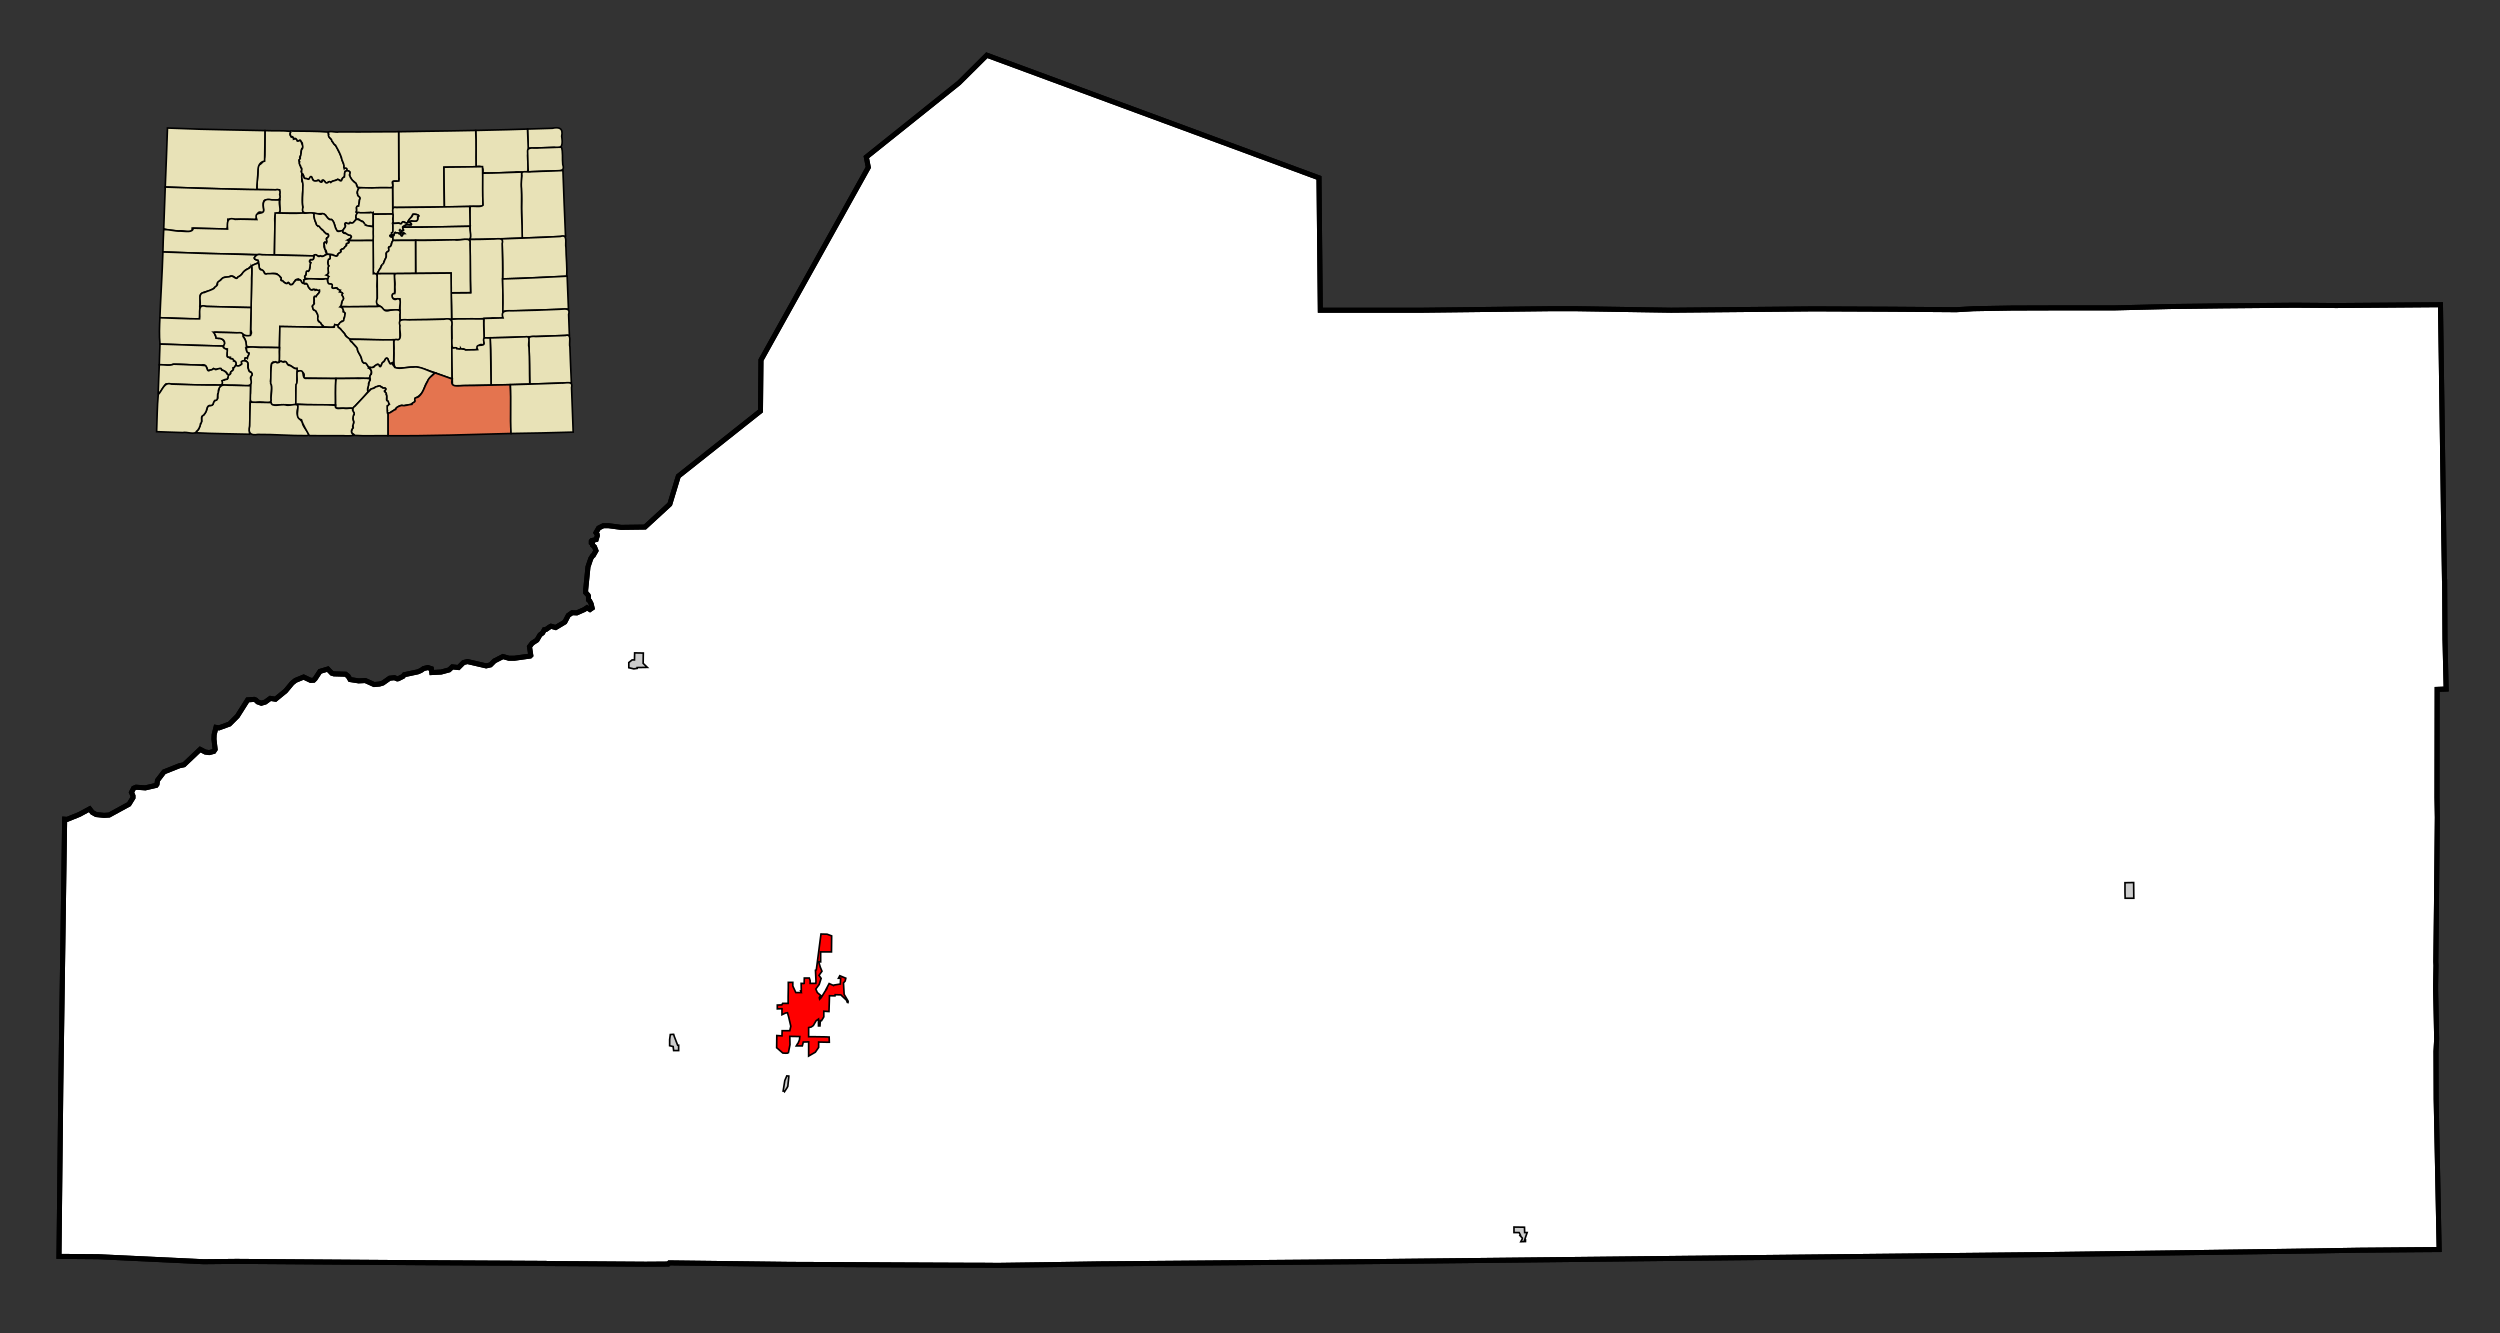 <?xml version="1.0" encoding="UTF-8" standalone="no"?>
<!-- Created with Arkyan's SVGCensus script -->
<svg
   xmlns:dc="http://purl.org/dc/elements/1.1/"
   xmlns:cc="http://web.resource.org/cc/"
   xmlns:rdf="http://www.w3.org/1999/02/22-rdf-syntax-ns#"
   xmlns:svg="http://www.w3.org/2000/svg"
   xmlns="http://www.w3.org/2000/svg"
   xmlns:sodipodi="http://sodipodi.sourceforge.net/DTD/sodipodi-0.dtd"
   xmlns:inkscape="http://www.inkscape.org/namespaces/inkscape"
   version="1.0"
   width="1500"
   height="800"
   id="svg3961"
   sodipodi:version="0.32"
   inkscape:version="0.45"
   sodipodi:docname="outputmap.svg"
   inkscape:output_extension="org.inkscape.output.svg.inkscape"
   sodipodi:docbase="C:\Files\wikibot"
   sodipodi:modified="true">
  <rect width="100%" height="100%" fill="#333333" stroke="none"/>
  <defs
     id="defs4039" />
  <sodipodi:namedview
     inkscape:window-height="579"
     inkscape:window-width="748"
     inkscape:pageshadow="2"
     inkscape:pageopacity="0.0"
     guidetolerance="10.0"
     gridtolerance="10.0"
     objecttolerance="10.0"
     borderopacity="1.0"
     bordercolor="#666666"
     pagecolor="#ffffff"
     id="base"
     width="1500px"
     height="800px"
     inkscape:zoom="0.44266667"
     inkscape:cx="750"
     inkscape:cy="400"
     inkscape:window-x="154"
     inkscape:window-y="154"
     inkscape:current-layer="g3972" />
  <path
     id="071"
     style="fill:#ffffff;fill-opacity:1;fill-rule:evenodd;stroke:#000000;stroke-width:3px;stroke-linecap:butt;stroke-linejoin:miter;stroke-opacity:1"
     d="M 592.086,33.127 L 733.786,85.427 L 790.086,106.227 L 790.086,106.227 L 791.386,106.727 L 792.186,186.127 L 820.286,186.127 L 853.686,186.127 L 929.786,185.227 L 929.786,185.227 L 945.886,185.227 L 945.886,185.227 L 1002.686,186.127 L 1088.285,185.327 L 1134.186,185.527 L 1173.785,185.827 L 1184.186,185.227 L 1207.085,184.827 L 1239.585,184.727 L 1239.585,184.727 L 1265.785,184.727 L 1265.785,184.727 L 1269.085,184.727 L 1269.085,184.727 L 1301.785,183.927 L 1301.785,183.927 L 1317.986,183.727 L 1317.986,183.727 L 1333.085,183.527 L 1333.085,183.527 L 1376.886,183.127 L 1401.785,183.327 L 1401.785,183.327 L 1464.285,182.827 L 1464.285,182.827 L 1466.285,322.927 L 1466.285,322.927 L 1466.686,348.027 L 1466.686,348.027 L 1466.785,348.127 L 1466.785,348.127 L 1466.986,383.427 L 1467.686,413.427 L 1462.285,413.627 L 1462.186,478.427 L 1462.186,478.427 L 1462.386,490.527 L 1461.886,542.027 L 1461.886,542.027 L 1461.486,577.127 L 1461.486,577.127 L 1461.585,579.227 L 1461.585,579.227 L 1461.386,590.627 L 1461.386,590.627 L 1461.386,594.427 L 1461.386,594.427 L 1461.986,623.427 L 1461.585,630.827 L 1461.686,659.427 L 1463.486,749.727 L 1463.486,749.727 L 1450.186,749.827 L 1415.285,750.127 L 1384.386,750.627 L 1297.085,751.827 L 1229.085,752.727 L 1016.785,754.927 L 1016.785,754.927 L 1015.986,754.927 L 1015.986,754.927 L 827.286,756.927 L 827.286,756.927 L 683.886,758.127 L 659.686,758.327 L 627.286,758.827 L 598.786,759.227 L 587.186,759.127 L 579.686,759.127 L 557.086,759.027 L 535.986,758.927 L 500.886,758.727 L 474.186,758.627 L 401.586,757.727 L 400.886,758.427 L 387.386,758.527 L 345.286,758.227 L 327.386,758.127 L 327.386,758.127 L 327.286,758.027 L 327.286,758.027 L 252.786,757.627 L 141.986,756.827 L 122.186,757.027 L 58.986,754.027 L 35.386,753.827 L 35.386,753.827 L 36.486,651.727 L 38.786,491.527 L 38.786,491.527 L 40.286,491.627 L 47.686,488.627 L 53.786,485.327 L 55.386,487.427 L 57.686,488.727 L 62.386,489.227 L 65.486,489.027 L 77.386,482.527 L 79.786,478.627 L 79.786,477.527 L 78.886,475.427 L 80.186,472.927 L 81.686,472.327 L 87.186,472.727 L 93.686,471.227 L 94.186,470.527 L 94.486,468.227 L 98.386,463.127 L 107.686,459.427 L 110.386,458.827 L 120.086,449.627 L 123.186,451.227 L 125.286,451.527 L 125.286,451.527 L 125.686,451.527 L 125.686,451.527 L 128.286,450.827 L 129.086,449.627 L 128.386,443.527 L 128.486,440.827 L 129.586,436.427 L 131.386,436.727 L 137.686,434.427 L 142.386,429.727 L 148.586,419.927 L 152.486,419.627 L 153.486,420.027 L 154.586,421.127 L 156.786,421.927 L 159.186,421.227 L 162.186,419.027 L 165.286,419.527 L 171.386,414.527 L 175.286,409.827 L 177.286,408.227 L 182.186,406.227 L 186.386,408.227 L 188.186,408.127 L 189.086,407.227 L 191.986,402.827 L 196.686,401.427 L 199.086,403.927 L 200.386,404.327 L 207.386,404.527 L 208.886,405.727 L 210.086,407.727 L 215.186,408.527 L 219.186,408.327 L 224.486,410.727 L 227.686,410.427 L 229.686,409.827 L 233.786,406.927 L 236.686,406.627 L 238.386,407.327 L 238.986,407.227 L 241.786,405.827 L 242.586,404.827 L 250.586,403.127 L 252.486,402.327 L 254.186,401.127 L 256.686,400.527 L 258.786,401.227 L 259.086,403.527 L 264.686,403.227 L 269.486,401.927 L 271.386,400.127 L 275.086,400.527 L 278.086,397.527 L 280.486,396.927 L 291.686,399.527 L 294.286,398.927 L 296.686,396.527 L 301.786,393.927 L 305.286,394.927 L 308.786,394.927 L 318.086,393.627 L 318.486,393.227 L 317.686,388.027 L 319.286,385.927 L 322.186,384.027 L 323.986,380.927 L 323.986,380.927 L 325.586,379.727 L 325.586,379.727 L 326.586,377.827 L 327.686,377.627 L 329.686,376.227 L 329.686,376.227 L 330.586,375.727 L 330.586,375.727 L 333.386,376.527 L 338.886,373.227 L 340.986,369.227 L 340.986,369.227 L 343.286,367.627 L 343.286,367.627 L 346.086,367.727 L 350.586,365.727 L 352.186,364.627 L 353.986,365.727 L 355.286,364.827 L 354.686,362.327 L 353.786,360.527 L 353.086,359.927 L 353.086,357.627 L 353.086,357.627 L 352.786,357.027 L 352.786,357.027 L 351.386,355.527 L 351.386,354.027 L 352.786,340.127 L 354.486,335.127 L 354.486,335.127 L 355.586,333.427 L 355.586,333.427 L 355.986,333.227 L 357.586,330.427 L 356.686,328.127 L 355.486,327.027 L 355.486,327.027 L 355.486,326.227 L 355.486,326.227 L 354.786,325.727 L 354.786,324.727 L 355.086,324.327 L 357.686,323.727 L 358.386,321.427 L 358.286,320.627 L 357.586,319.627 L 359.186,316.827 L 361.986,315.427 L 365.186,315.427 L 372.686,316.427 L 386.986,316.227 L 401.886,302.527 L 406.986,285.727 L 456.286,246.627 L 456.586,216.027 L 520.986,100.427 L 519.786,94.227 L 575.386,49.727 L 592.086,33.127 z " />
  <path
     id="78610"
     style="fill:#ff0000;fill-opacity:1;fill-rule:evenodd;stroke:#000000;stroke-width:1px;stroke-linecap:butt;stroke-linejoin:miter;stroke-opacity:1"
     d="M 493.186,582.727 L 491.386,585.227 L 491.386,585.227 L 492.686,587.027 L 491.486,590.727 L 489.486,593.427 L 490.386,595.527 L 492.486,597.327 L 491.786,598.227 L 491.586,598.627 L 491.786,599.527 L 492.686,598.627 L 494.886,595.027 L 494.886,595.027 L 495.886,593.527 L 495.886,593.527 L 495.686,593.527 L 495.686,593.527 L 497.486,590.127 L 497.486,590.127 L 500.186,591.327 L 500.186,591.327 L 500.386,591.027 L 500.386,591.027 L 504.186,590.427 L 504.386,586.927 L 503.086,586.927 L 503.886,585.427 L 507.486,586.927 L 507.086,588.627 L 506.086,589.727 L 506.486,596.627 L 508.886,600.727 L 508.786,601.527 L 508.786,601.527 L 508.386,601.427 L 508.386,601.427 L 507.886,600.127 L 504.486,596.927 L 501.086,596.827 L 500.986,597.527 L 497.686,597.427 L 497.586,601.127 L 497.386,606.927 L 494.286,606.727 L 494.286,606.727 L 494.286,607.627 L 494.286,607.627 L 494.286,609.427 L 494.286,609.427 L 494.286,609.727 L 494.286,610.127 L 494.286,610.127 L 492.886,612.427 L 492.886,612.427 L 492.186,612.327 L 492.186,612.327 L 492.086,613.927 L 492.086,613.927 L 491.986,615.527 L 491.986,615.527 L 491.086,615.527 L 491.086,615.527 L 491.086,615.327 L 491.086,614.027 L 491.086,612.727 L 491.086,611.427 L 491.086,611.427 L 489.686,612.427 L 487.986,615.327 L 486.686,616.227 L 485.186,616.527 L 485.186,616.527 L 485.186,620.427 L 485.186,620.427 L 485.186,622.027 L 485.486,622.027 L 485.486,622.027 L 486.486,622.027 L 486.486,622.027 L 488.786,622.027 L 495.386,622.127 L 497.486,622.227 L 497.586,625.327 L 497.286,625.327 L 495.686,625.327 L 491.186,625.227 L 491.186,628.427 L 489.186,631.327 L 485.186,633.627 L 485.186,625.127 L 481.986,625.227 L 481.386,627.527 L 477.786,627.527 L 477.786,627.527 L 478.486,626.327 L 478.486,626.327 L 478.786,626.027 L 478.786,626.027 L 479.686,623.927 L 479.886,621.927 L 479.886,621.927 L 474.586,621.827 L 473.886,621.827 L 473.986,626.827 L 472.986,631.927 L 472.986,631.927 L 472.986,631.827 L 472.986,631.827 L 471.586,631.927 L 471.586,631.927 L 471.286,631.927 L 471.286,631.927 L 469.686,631.827 L 465.986,628.627 L 466.086,621.327 L 469.186,621.527 L 469.286,618.427 L 473.886,618.427 L 474.486,615.727 L 473.186,610.127 L 472.986,609.427 L 472.486,607.627 L 472.486,607.627 L 471.286,607.827 L 471.286,607.827 L 469.186,608.827 L 469.186,608.827 L 469.186,605.227 L 466.386,605.327 L 466.386,603.027 L 469.086,602.927 L 469.586,602.027 L 472.886,602.027 L 472.886,600.327 L 472.886,598.027 L 472.986,592.527 L 472.986,590.227 L 472.986,589.427 L 475.686,589.427 L 475.686,591.627 L 477.486,595.527 L 480.586,595.527 L 480.586,595.527 L 480.786,595.527 L 480.786,595.527 L 480.386,594.527 L 480.386,594.527 L 480.786,594.527 L 480.786,594.527 L 480.686,590.027 L 480.686,590.027 L 481.286,590.027 L 482.086,590.127 L 482.086,590.127 L 482.486,590.027 L 482.486,590.027 L 482.586,586.827 L 485.586,586.827 L 486.086,588.327 L 486.086,590.027 L 486.086,590.027 L 489.086,590.027 L 489.086,590.027 L 489.486,590.027 L 489.586,588.727 L 489.286,582.127 L 489.786,581.927 L 492.586,560.427 L 492.786,560.427 L 496.286,560.527 L 498.986,561.527 L 498.886,571.127 L 492.386,571.127 L 492.386,577.127 L 491.186,577.027 L 491.186,577.027 L 492.186,580.327 L 493.186,582.727 z " />
  <path
     id="00760"
     style="fill:#cccccc;fill-opacity:1;fill-rule:evenodd;stroke:#000000;stroke-width:1px;stroke-linecap:butt;stroke-linejoin:miter;stroke-opacity:1"
     d="M 380.686,395.927 L 380.786,391.727 L 385.986,391.827 L 385.886,398.027 L 388.386,400.427 L 382.286,400.527 L 382.286,400.527 L 382.286,401.027 L 382.286,401.027 L 380.286,401.327 L 377.286,400.627 L 377.286,397.527 L 379.286,395.927 L 379.986,395.927 L 379.986,395.927 L 380.686,395.927 z " />
  <path
     id="08345"
     style="fill:#cccccc;fill-opacity:1;fill-rule:evenodd;stroke:#000000;stroke-width:1px;stroke-linecap:butt;stroke-linejoin:miter;stroke-opacity:1"
     d="M 916.286,739.527 L 914.786,743.927 L 914.786,743.927 L 915.286,743.927 L 915.286,743.927 L 915.286,744.927 L 915.286,744.927 L 912.486,745.027 L 912.486,745.027 L 913.386,743.327 L 913.386,743.327 L 913.386,742.827 L 913.386,742.827 L 911.986,741.327 L 911.986,741.327 L 912.286,741.127 L 912.286,741.127 L 911.486,739.527 L 911.486,739.527 L 908.786,739.527 L 908.786,739.527 L 908.386,739.527 L 908.386,739.527 L 908.386,736.227 L 914.686,736.327 L 914.786,739.527 L 914.786,739.527 L 916.286,739.527 z " />
  <path
     id="15550"
     style="fill:#cccccc;fill-opacity:1;fill-rule:evenodd;stroke:#000000;stroke-width:1px;stroke-linecap:butt;stroke-linejoin:miter;stroke-opacity:1"
     d="M 403.586,620.627 L 404.186,620.627 L 404.586,621.927 L 406.586,627.127 L 407.186,627.127 L 407.186,630.327 L 404.186,630.327 L 403.886,627.927 L 401.786,627.427 L 401.786,623.727 L 402.186,620.727 L 403.586,620.627 z " />
  <path
     id="40570"
     style="fill:#cccccc;fill-opacity:1;fill-rule:evenodd;stroke:#000000;stroke-width:1px;stroke-linecap:butt;stroke-linejoin:miter;stroke-opacity:1"
     d="M 1274.986,535.427 L 1274.986,529.627 L 1280.186,529.527 L 1280.285,538.927 L 1275.085,538.927 L 1274.986,535.427 z " />
  <path
     id="73715"
     style="fill:#cccccc;fill-opacity:1;fill-rule:evenodd;stroke:#000000;stroke-width:1px;stroke-linecap:butt;stroke-linejoin:miter;stroke-opacity:1"
     d="M 472.686,651.827 L 472.486,652.127 L 472.486,652.127 L 472.386,652.427 L 472.386,652.427 L 470.686,655.027 L 470.686,655.027 L 470.386,654.627 L 470.386,654.627 L 469.886,654.627 L 470.886,648.327 L 472.086,645.527 L 473.286,645.627 L 473.286,646.127 L 473.286,646.127 L 472.686,651.827 z " />
  <path
     id="path3970"
     style="fill:none;fill-opacity:1;fill-rule:evenodd;stroke:#000000;stroke-width:3px;stroke-linecap:butt;stroke-linejoin:miter;stroke-opacity:1"
     d="M 592.086,33.127 L 733.786,85.427 L 790.086,106.227 L 790.086,106.227 L 791.386,106.727 L 792.186,186.127 L 820.286,186.127 L 853.686,186.127 L 929.786,185.227 L 929.786,185.227 L 945.886,185.227 L 945.886,185.227 L 1002.686,186.127 L 1088.285,185.327 L 1134.186,185.527 L 1173.785,185.827 L 1184.186,185.227 L 1207.085,184.827 L 1239.585,184.727 L 1239.585,184.727 L 1265.785,184.727 L 1265.785,184.727 L 1269.085,184.727 L 1269.085,184.727 L 1301.785,183.927 L 1301.785,183.927 L 1317.986,183.727 L 1317.986,183.727 L 1333.085,183.527 L 1333.085,183.527 L 1376.886,183.127 L 1401.785,183.327 L 1401.785,183.327 L 1464.285,182.827 L 1464.285,182.827 L 1466.285,322.927 L 1466.285,322.927 L 1466.686,348.027 L 1466.686,348.027 L 1466.785,348.127 L 1466.785,348.127 L 1466.986,383.427 L 1467.686,413.427 L 1462.285,413.627 L 1462.186,478.427 L 1462.186,478.427 L 1462.386,490.527 L 1461.886,542.027 L 1461.886,542.027 L 1461.486,577.127 L 1461.486,577.127 L 1461.585,579.227 L 1461.585,579.227 L 1461.386,590.627 L 1461.386,590.627 L 1461.386,594.427 L 1461.386,594.427 L 1461.986,623.427 L 1461.585,630.827 L 1461.686,659.427 L 1463.486,749.727 L 1463.486,749.727 L 1450.186,749.827 L 1415.285,750.127 L 1384.386,750.627 L 1297.085,751.827 L 1229.085,752.727 L 1016.785,754.927 L 1016.785,754.927 L 1015.986,754.927 L 1015.986,754.927 L 827.286,756.927 L 827.286,756.927 L 683.886,758.127 L 659.686,758.327 L 627.286,758.827 L 598.786,759.227 L 587.186,759.127 L 579.686,759.127 L 557.086,759.027 L 535.986,758.927 L 500.886,758.727 L 474.186,758.627 L 401.586,757.727 L 400.886,758.427 L 387.386,758.527 L 345.286,758.227 L 327.386,758.127 L 327.386,758.127 L 327.286,758.027 L 327.286,758.027 L 252.786,757.627 L 141.986,756.827 L 122.186,757.027 L 58.986,754.027 L 35.386,753.827 L 35.386,753.827 L 36.486,651.727 L 38.786,491.527 L 38.786,491.527 L 40.286,491.627 L 47.686,488.627 L 53.786,485.327 L 55.386,487.427 L 57.686,488.727 L 62.386,489.227 L 65.486,489.027 L 77.386,482.527 L 79.786,478.627 L 79.786,477.527 L 78.886,475.427 L 80.186,472.927 L 81.686,472.327 L 87.186,472.727 L 93.686,471.227 L 94.186,470.527 L 94.486,468.227 L 98.386,463.127 L 107.686,459.427 L 110.386,458.827 L 120.086,449.627 L 123.186,451.227 L 125.286,451.527 L 125.286,451.527 L 125.686,451.527 L 125.686,451.527 L 128.286,450.827 L 129.086,449.627 L 128.386,443.527 L 128.486,440.827 L 129.586,436.427 L 131.386,436.727 L 137.686,434.427 L 142.386,429.727 L 148.586,419.927 L 152.486,419.627 L 153.486,420.027 L 154.586,421.127 L 156.786,421.927 L 159.186,421.227 L 162.186,419.027 L 165.286,419.527 L 171.386,414.527 L 175.286,409.827 L 177.286,408.227 L 182.186,406.227 L 186.386,408.227 L 188.186,408.127 L 189.086,407.227 L 191.986,402.827 L 196.686,401.427 L 199.086,403.927 L 200.386,404.327 L 207.386,404.527 L 208.886,405.727 L 210.086,407.727 L 215.186,408.527 L 219.186,408.327 L 224.486,410.727 L 227.686,410.427 L 229.686,409.827 L 233.786,406.927 L 236.686,406.627 L 238.386,407.327 L 238.986,407.227 L 241.786,405.827 L 242.586,404.827 L 250.586,403.127 L 252.486,402.327 L 254.186,401.127 L 256.686,400.527 L 258.786,401.227 L 259.086,403.527 L 264.686,403.227 L 269.486,401.927 L 271.386,400.127 L 275.086,400.527 L 278.086,397.527 L 280.486,396.927 L 291.686,399.527 L 294.286,398.927 L 296.686,396.527 L 301.786,393.927 L 305.286,394.927 L 308.786,394.927 L 318.086,393.627 L 318.486,393.227 L 317.686,388.027 L 319.286,385.927 L 322.186,384.027 L 323.986,380.927 L 323.986,380.927 L 325.586,379.727 L 325.586,379.727 L 326.586,377.827 L 327.686,377.627 L 329.686,376.227 L 329.686,376.227 L 330.586,375.727 L 330.586,375.727 L 333.386,376.527 L 338.886,373.227 L 340.986,369.227 L 340.986,369.227 L 343.286,367.627 L 343.286,367.627 L 346.086,367.727 L 350.586,365.727 L 352.186,364.627 L 353.986,365.727 L 355.286,364.827 L 354.686,362.327 L 353.786,360.527 L 353.086,359.927 L 353.086,357.627 L 353.086,357.627 L 352.786,357.027 L 352.786,357.027 L 351.386,355.527 L 351.386,354.027 L 352.786,340.127 L 354.486,335.127 L 354.486,335.127 L 355.586,333.427 L 355.586,333.427 L 355.986,333.227 L 357.586,330.427 L 356.686,328.127 L 355.486,327.027 L 355.486,327.027 L 355.486,326.227 L 355.486,326.227 L 354.786,325.727 L 354.786,324.727 L 355.086,324.327 L 357.686,323.727 L 358.386,321.427 L 358.286,320.627 L 357.586,319.627 L 359.186,316.827 L 361.986,315.427 L 365.186,315.427 L 372.686,316.427 L 386.986,316.227 L 401.886,302.527 L 406.986,285.727 L 456.286,246.627 L 456.586,216.027 L 520.986,100.427 L 519.786,94.227 L 575.386,49.727 L 592.086,33.127 z " />
  <g
     id="g3972"
     transform="matrix(0.25,0,0,0.25,-445.5,-267.857)">
    <path
       id="107"       style="opacity:1;color:#000000;fill:#e8e2b7;fill-opacity:1;fill-rule:evenodd;stroke:#000000;stroke-width:4;stroke-linecap:butt;stroke-linejoin:miter;marker:none;marker-start:none;marker-mid:none;marker-end:none;stroke-miterlimit:4;stroke-dasharray:none;stroke-dashoffset:0;stroke-opacity:1;visibility:visible;display:inline;overflow:visible;enable-background:accumulate"
       d="M 2417.901,1384.874 C 2438,1385.837 2461.795,1384.304 2479.548,1386.736 C 2481.667,1389.7 2475.651,1392.091 2479.548,1397.493 C 2481.669,1401.975 2487.323,1397.867 2486.788,1404.94 C 2490.679,1402.775 2495.597,1405.333 2495.89,1409.698 C 2501.643,1408.314 2503.263,1406.155 2505.613,1412.388 C 2505.282,1417.222 2513.766,1422.844 2506.234,1428.316 C 2504.834,1433.289 2504.653,1437.351 2504.372,1443.418 C 2499.934,1447.929 2504.787,1452.418 2500.028,1455.209 C 2500.236,1461.413 2501.491,1467.798 2504.165,1472.379 C 2506.234,1475.834 2506.961,1480.244 2505.199,1483.137 C 2508.099,1487.307 2505.547,1499.706 2506.647,1506.513 C 2512.551,1512.782 2507.454,1530.8 2508.095,1540.025 C 2507.046,1555.882 2509.302,1568.698 2509.13,1583.674 C 2490.594,1582.837 2472.026,1583.567 2453.482,1582.847 C 2452.912,1564.531 2453.627,1545.374 2453.069,1526.993 C 2435.227,1526.884 2416.818,1526.793 2398.662,1526.372 C 2398.073,1506.54 2401.906,1489.232 2401.352,1468.449 C 2411.053,1464.43 2416.839,1456.976 2417.442,1443.612 C 2417.646,1424.034 2417.662,1404.453 2417.901,1384.874 z "
 />    <path
       id="081"       style="opacity:1;color:#000000;fill:#e8e2b7;fill-opacity:1;fill-rule:evenodd;stroke:#000000;stroke-width:4;stroke-linecap:butt;stroke-linejoin:miter;marker:none;marker-start:none;marker-mid:none;marker-end:none;stroke-miterlimit:4;stroke-dasharray:none;stroke-dashoffset:0;stroke-opacity:1;visibility:visible;display:inline;overflow:visible;enable-background:accumulate"
       d="M 2336.809,1383.219 C 2363.838,1383.863 2390.874,1384.161 2417.901,1384.874 C 2417.568,1409.284 2417.776,1433.705 2417.074,1458.105 C 2406.886,1459.779 2401.806,1467.581 2401.145,1479.014 C 2401.401,1496.587 2397.708,1509.898 2398.662,1526.993 C 2325.502,1524.489 2251.993,1523.524 2178.555,1520.373 C 2180.143,1473.124 2182.702,1425.931 2183.933,1378.668 C 2234.869,1380.868 2285.833,1382.405 2336.809,1383.219 z "
 />    <path
       id="057"       style="opacity:1;color:#000000;fill:#e8e2b7;fill-opacity:1;fill-rule:evenodd;stroke:#000000;stroke-width:4;stroke-linecap:butt;stroke-linejoin:miter;marker:none;marker-start:none;marker-mid:none;marker-end:none;stroke-miterlimit:4;stroke-dasharray:none;stroke-dashoffset:0;stroke-opacity:1;visibility:visible;display:inline;overflow:visible;enable-background:accumulate"
       d="M 2479.961,1385.909 C 2509.673,1386.477 2541.67,1385.915 2569.949,1388.391 C 2569.951,1394.844 2570.922,1402.563 2578.017,1406.182 C 2577.948,1411.879 2582.52,1414.008 2584.637,1418.18 C 2591.079,1422.966 2592.954,1432.759 2597.049,1438.66 C 2600.841,1445.975 2602.29,1455.36 2605.323,1461.622 C 2607.696,1465.897 2608.017,1471.459 2608.426,1475.896 C 2614.976,1469.844 2619.088,1484.547 2610.288,1482.723 C 2607.476,1488.927 2611.497,1496.274 2605.323,1498.445 C 2601.662,1498.713 2603.705,1509.138 2598.704,1504.237 C 2593.837,1502.044 2591.492,1501.131 2586.499,1504.858 C 2582.078,1504.729 2579.055,1507.487 2574.914,1508.995 C 2571.718,1504.254 2568.555,1512.264 2563.95,1510.236 C 2561.309,1506.822 2558.229,1501.185 2554.641,1505.685 C 2555.347,1515.719 2546.046,1498.382 2541.815,1506.099 C 2534.539,1507.539 2532.96,1501.983 2529.816,1498.031 C 2530.862,1489.966 2522.293,1505.544 2522.576,1502.582 C 2519.498,1497.845 2510.517,1503.197 2510.785,1494.514 C 2510.635,1489.488 2504.755,1488.48 2505.82,1482.723 C 2504.233,1482.393 2509.04,1475.646 2503.958,1473.414 C 2504.635,1468.868 2498.26,1465.463 2501.062,1459.761 C 2496.087,1454.688 2505.957,1452.751 2501.682,1448.59 C 2505.714,1443.112 2504.158,1436.053 2505.613,1430.799 C 2511.243,1425.859 2507.295,1418.956 2507.268,1414.663 C 2504.207,1412.064 2503.405,1403.853 2499.2,1409.492 C 2493.699,1410.639 2495.21,1404.108 2489.891,1403.492 C 2484.722,1409.132 2487.199,1395.623 2480.996,1400.182 C 2478.802,1395.949 2476.484,1390.257 2480.996,1387.977 C 2479.965,1388.351 2478.883,1386.353 2479.961,1385.909 z "
 />    <path
       id="115"       style="opacity:1;color:#000000;fill:#e8e2b7;fill-opacity:1;fill-rule:evenodd;stroke:#000000;stroke-width:4;stroke-linecap:butt;stroke-linejoin:miter;marker:none;marker-start:none;marker-mid:none;marker-end:none;stroke-miterlimit:4;stroke-dasharray:none;stroke-dashoffset:0;stroke-opacity:1;visibility:visible;display:inline;overflow:visible;enable-background:accumulate"
       d="M 3107.599,1379.289 C 3124.275,1375.482 3134.088,1379.634 3130.037,1398.347 C 3132.23,1414.815 3133.836,1431.132 3111.918,1425.142 C 3091.255,1426.193 3070.552,1426.273 3049.883,1427.282 C 3048.956,1411.919 3048.815,1396.52 3048.021,1381.151 C 3067.885,1380.555 3087.734,1379.912 3107.599,1379.289 z "
 />    <path
       id="075"       style="opacity:1;color:#000000;fill:#e8e2b7;fill-opacity:1;fill-rule:evenodd;stroke:#000000;stroke-width:4;stroke-linecap:butt;stroke-linejoin:miter;marker:none;marker-start:none;marker-mid:none;marker-end:none;stroke-miterlimit:4;stroke-dasharray:none;stroke-dashoffset:0;stroke-opacity:1;visibility:visible;display:inline;overflow:visible;enable-background:accumulate"
       d="M 3001.062,1382.599 C 3016.743,1382.057 3032.289,1381.73 3048.021,1381.151 C 3048.774,1399.145 3049.386,1417.147 3050.09,1435.143 C 3046.075,1446.07 3050.256,1463.947 3049.469,1477.551 C 3050.139,1490.973 3026.155,1481.244 3016.551,1484.905 C 2991.459,1485.23 2964.332,1488.064 2940.657,1486.24 C 2943.381,1473.012 2937.282,1468.506 2924.521,1471.552 C 2923.808,1442.099 2925.208,1414.315 2923.693,1384.46 C 2949.485,1384.018 2975.282,1383.105 3001.062,1382.599 z "
 />    <path
       id="123"       style="opacity:1;color:#000000;fill:#e8e2b7;fill-opacity:1;fill-rule:evenodd;stroke:#000000;stroke-width:4;stroke-linecap:butt;stroke-linejoin:miter;marker:none;marker-start:none;marker-mid:none;marker-end:none;stroke-miterlimit:4;stroke-dasharray:none;stroke-dashoffset:0;stroke-opacity:1;visibility:visible;display:inline;overflow:visible;enable-background:accumulate"
       d="M 2798.952,1386.529 C 2840.596,1385.943 2881.816,1385.401 2923.693,1384.46 C 2925.164,1414.309 2923.892,1442.148 2924.521,1471.552 C 2898.897,1472.615 2873.212,1472.034 2847.566,1472.793 C 2847.988,1504.547 2847.82,1535.999 2848.6,1568.159 C 2807.285,1568.445 2765.454,1569.637 2724.479,1569.194 C 2724.955,1548.48 2723.605,1525.861 2724.686,1505.892 C 2732.958,1506.303 2742.117,1507.601 2739.167,1496.79 C 2739.23,1460.173 2739.034,1424.16 2738.753,1387.563 C 2758.818,1387.483 2778.882,1386.721 2798.952,1386.529 z "
 />    <path
       id="069"       style="opacity:1;color:#000000;fill:#e8e2b7;fill-opacity:1;fill-rule:evenodd;stroke:#000000;stroke-width:4;stroke-linecap:butt;stroke-linejoin:miter;marker:none;marker-start:none;marker-mid:none;marker-end:none;stroke-miterlimit:4;stroke-dasharray:none;stroke-dashoffset:0;stroke-opacity:1;visibility:visible;display:inline;overflow:visible;enable-background:accumulate"
       d="M 2696.345,1387.77 C 2710.482,1387.807 2724.617,1387.639 2738.753,1387.563 C 2739.07,1427.167 2739.23,1466.233 2739.167,1505.892 C 2732.354,1506.678 2720.281,1502.066 2724.273,1513.339 C 2727.114,1523.351 2719.465,1522.576 2711.446,1521.959 C 2687.474,1521.065 2662.209,1524.356 2639.25,1520.786 C 2638.501,1512.484 2634.116,1508.921 2627.044,1504.03 C 2623.171,1497.656 2618.585,1491.736 2621.873,1484.585 C 2621.049,1481.573 2613.038,1482.459 2614.839,1476.93 C 2611.653,1471.545 2605.669,1479.084 2607.823,1469.759 C 2606.659,1461.827 2602.298,1457.062 2601.186,1448.796 C 2597.426,1438.331 2592.717,1429.596 2587.119,1419.835 C 2582.153,1417.43 2581.939,1412.692 2578.224,1409.492 C 2578.523,1403.297 2567.592,1400.961 2570.983,1393.77 C 2565.214,1381.617 2588.363,1390.527 2595.201,1388.016 C 2628.917,1388.331 2662.631,1387.995 2696.345,1387.77 z "
 />    <path
       id="095"       style="opacity:1;color:#000000;fill:#e8e2b7;fill-opacity:1;fill-rule:evenodd;stroke:#000000;stroke-width:4;stroke-linecap:butt;stroke-linejoin:miter;marker:none;marker-start:none;marker-mid:none;marker-end:none;stroke-miterlimit:4;stroke-dasharray:none;stroke-dashoffset:0;stroke-opacity:1;visibility:visible;display:inline;overflow:visible;enable-background:accumulate"
       d="M 3129.32,1424.593 C 3133.611,1434.754 3131.072,1452.849 3132.63,1466.173 C 3139.88,1486.789 3117.787,1480.447 3104.697,1481.887 C 3086.346,1482.335 3068.025,1483.234 3049.676,1483.757 C 3049.175,1467.62 3048.561,1451.488 3048.228,1435.35 C 3047.047,1422.495 3064.948,1427.894 3075.345,1426.466 C 3093.331,1425.845 3111.316,1425.232 3129.32,1424.593 z "
 />    <path
       id="087"       style="opacity:1;color:#000000;fill:#e8e2b7;fill-opacity:1;fill-rule:evenodd;stroke:#000000;stroke-width:4;stroke-linecap:butt;stroke-linejoin:miter;marker:none;marker-start:none;marker-mid:none;marker-end:none;stroke-miterlimit:4;stroke-dasharray:none;stroke-dashoffset:0;stroke-opacity:1;visibility:visible;display:inline;overflow:visible;enable-background:accumulate"
       d="M 2855.427,1472.586 C 2883.641,1472.321 2911.846,1472.046 2940.036,1471.345 C 2941.687,1503.189 2939.479,1533.742 2941.484,1566.297 C 2910.631,1567 2879.6,1567.487 2848.6,1568.159 C 2847.832,1536.015 2847.955,1504.523 2847.566,1472.793 C 2850.186,1472.729 2852.805,1472.536 2855.427,1472.586 z "
 />    <path
       id="049"       style="opacity:1;color:#000000;fill:#e8e2b7;fill-opacity:1;fill-rule:evenodd;stroke:#000000;stroke-width:4;stroke-linecap:butt;stroke-linejoin:miter;marker:none;marker-start:none;marker-mid:none;marker-end:none;stroke-miterlimit:4;stroke-dasharray:none;stroke-dashoffset:0;stroke-opacity:1;visibility:visible;display:inline;overflow:visible;enable-background:accumulate"
       d="M 2615.253,1481.068 C 2621.858,1481.766 2623.443,1485.403 2620.632,1491.618 C 2623.184,1500 2629.54,1507.165 2636.56,1511.684 C 2637.836,1514.319 2637.838,1521.408 2642.973,1522.648 C 2643.138,1524.611 2637.073,1532.525 2640.491,1537.543 C 2638.852,1542.79 2650.487,1543.757 2644.835,1550.989 C 2644.117,1556.72 2643.941,1560.911 2642.767,1565.884 C 2633.651,1565.744 2640.168,1574.88 2637.181,1580.364 C 2643.155,1583.408 2632.181,1590.931 2637.388,1596.707 C 2634.08,1599.855 2632.474,1605.039 2627.044,1607.051 C 2621.642,1603.611 2617.215,1611.86 2612.15,1606.223 C 2606.363,1608.271 2615.335,1618.502 2607.599,1619.876 C 2605.05,1627.445 2597.46,1627.028 2591.05,1625.876 C 2584.898,1618.087 2586.36,1606.23 2578.224,1598.776 C 2571.881,1598.995 2566.109,1593.61 2563.122,1587.398 C 2555.179,1580.528 2542.856,1587.854 2535.402,1582.847 C 2522.885,1581.505 2502.7,1588.352 2509.337,1568.573 C 2505.696,1554.533 2509.481,1535.969 2508.923,1520.373 C 2510.322,1507.952 2504.227,1501.887 2506.647,1488.505 C 2511.15,1487.169 2509.434,1499.302 2514.095,1499.893 C 2519.623,1498.912 2523.301,1505.332 2525.059,1498.238 C 2528.578,1492.054 2530.339,1496.237 2531.678,1500.1 C 2533.165,1507.536 2541.08,1506.457 2546.987,1504.03 C 2550.334,1509.17 2555.975,1511.158 2555.675,1504.03 C 2560.428,1502.911 2560.74,1507.771 2564.363,1510.236 C 2569.517,1512.169 2571.626,1503.818 2575.948,1509.202 C 2580.921,1504.183 2586.832,1506.095 2592.911,1501.548 C 2594.783,1502.407 2600.818,1508.77 2602.22,1503.41 C 2603.073,1501.473 2604.742,1496.296 2608.633,1496.169 C 2610.097,1489.888 2606.553,1482.513 2615.253,1481.068 z "
 />    <path
       id="125"       style="opacity:1;color:#000000;fill:#e8e2b7;fill-opacity:1;fill-rule:evenodd;stroke:#000000;stroke-width:4;stroke-linecap:butt;stroke-linejoin:miter;marker:none;marker-start:none;marker-mid:none;marker-end:none;stroke-miterlimit:4;stroke-dasharray:none;stroke-dashoffset:0;stroke-opacity:1;visibility:visible;display:inline;overflow:visible;enable-background:accumulate"
       d="M 3082.154,1482.516 C 3099.115,1482.011 3116.111,1481.747 3133.044,1480.654 C 3135.144,1533.272 3136.706,1585.9 3139.25,1638.494 C 3104.633,1640.019 3070.044,1641.815 3035.402,1642.839 C 3035.426,1611.977 3032.646,1579.535 3033.954,1550.575 C 3033.903,1531.156 3031.574,1509.578 3034.131,1492.642 C 3029.775,1478.236 3049.202,1485.909 3057.537,1483.55 C 3065.74,1483.102 3073.962,1483.103 3082.154,1482.516 z "
 />    <path
       id="121"       style="opacity:1;color:#000000;fill:#e8e2b7;fill-opacity:1;fill-rule:evenodd;stroke:#000000;stroke-width:4;stroke-linecap:butt;stroke-linejoin:miter;marker:none;marker-start:none;marker-mid:none;marker-end:none;stroke-miterlimit:4;stroke-dasharray:none;stroke-dashoffset:0;stroke-opacity:1;visibility:visible;display:inline;overflow:visible;enable-background:accumulate"
       d="M 3033.954,1484.378 C 3034.762,1498.696 3031.631,1509.154 3033.333,1524.096 C 3034.5,1544.878 3033.111,1563.047 3033.851,1582.847 C 3034.919,1602.845 3034.855,1622.831 3035.402,1642.839 C 2993.91,1644.174 2952.424,1645.87 2910.867,1646.149 C 2911.108,1620.16 2908.435,1591.177 2910.454,1566.918 C 2920.176,1565.37 2936.055,1569.49 2941.392,1563.812 C 2940.271,1537.846 2940.491,1511.939 2940.657,1487.067 C 2971.78,1486.879 3002.769,1485.195 3033.954,1484.378 z "
 />    <path
       id="013"       style="opacity:1;color:#000000;fill:#e8e2b7;fill-opacity:1;fill-rule:evenodd;stroke:#000000;stroke-width:4;stroke-linecap:butt;stroke-linejoin:miter;marker:none;marker-start:none;marker-mid:none;marker-end:none;stroke-miterlimit:4;stroke-dasharray:none;stroke-dashoffset:0;stroke-opacity:1;visibility:visible;display:inline;overflow:visible;enable-background:accumulate"
       d="M 2685.795,1522.028 C 2698.632,1521.717 2711.419,1522.128 2724.273,1521.821 C 2724.426,1543.442 2724.69,1564.282 2724.686,1585.122 C 2709.242,1585.249 2693.592,1585.198 2677.727,1585.536 C 2678.665,1579.409 2673.776,1583.024 2670.694,1581.399 C 2660.395,1581.372 2645.5,1584.641 2636.974,1580.158 C 2640.377,1574.6 2633.591,1565.759 2642.767,1565.884 C 2643.941,1560.911 2644.117,1556.72 2644.835,1550.989 C 2650.41,1543.815 2638.829,1542.826 2640.491,1537.543 C 2636.737,1531.427 2644.955,1521.423 2642.973,1522.648 C 2655.392,1520.901 2671.952,1523.632 2685.795,1522.028 z "
 />    <path
       id="103"       style="opacity:1;color:#000000;fill:#e8e2b7;fill-opacity:1;fill-rule:evenodd;stroke:#000000;stroke-width:4;stroke-linecap:butt;stroke-linejoin:miter;marker:none;marker-start:none;marker-mid:none;marker-end:none;stroke-miterlimit:4;stroke-dasharray:none;stroke-dashoffset:0;stroke-opacity:1;visibility:visible;display:inline;overflow:visible;enable-background:accumulate"
       d="M 2443.553,1526.993 C 2452.621,1524.427 2455.619,1529.245 2453.275,1538.163 C 2459.31,1559.455 2433.794,1548.853 2420.943,1551.053 C 2408.282,1550.946 2417.482,1573.516 2414.177,1582.847 C 2391.368,1571.948 2405.802,1601.094 2389.974,1598.155 C 2369.552,1597.079 2349.171,1598.151 2328.741,1597.535 C 2327.998,1609.316 2332.891,1627.098 2315.088,1620.911 C 2291.112,1620.17 2267.436,1619.486 2243.304,1619.049 C 2245.466,1634.955 2220.91,1623 2211.033,1625.876 C 2198.658,1624.382 2183.785,1624.798 2174.924,1620.08 C 2176.121,1586.844 2177.478,1553.613 2178.555,1520.373 C 2267.153,1523.57 2356.01,1526.333 2443.553,1526.993 z "
 />    <path
       id="045"       style="opacity:1;color:#000000;fill:#e8e2b7;fill-opacity:1;fill-rule:evenodd;stroke:#000000;stroke-width:4;stroke-linecap:butt;stroke-linejoin:miter;marker:none;marker-start:none;marker-mid:none;marker-end:none;stroke-miterlimit:4;stroke-dasharray:none;stroke-dashoffset:0;stroke-opacity:1;visibility:visible;display:inline;overflow:visible;enable-background:accumulate"
       d="M 2453.275,1551.403 C 2449.119,1561.4 2461.597,1584.172 2446.022,1582.709 C 2437.271,1589.145 2444.161,1611.769 2441.497,1624.485 C 2441.149,1644.17 2440.885,1663.733 2440.657,1683.385 C 2351.385,1681.898 2262.203,1679.591 2172.969,1676.144 C 2173.325,1658.276 2174.043,1640.419 2174.831,1622.566 C 2190.563,1621.74 2200.42,1626.776 2216.003,1626.089 C 2228.151,1626.357 2244.285,1630.336 2245.787,1619.049 C 2273.456,1619.661 2300.515,1620.572 2328.12,1621.118 C 2326.875,1605.93 2326.716,1591.482 2346.148,1597.883 C 2363.515,1596.739 2380.877,1598.371 2398.249,1598.362 C 2389.189,1573.314 2420.61,1592.166 2414.343,1570.412 C 2411.501,1554.066 2417.619,1546.757 2434.902,1551.204 C 2441.026,1551.271 2447.151,1551.337 2453.275,1551.403 z "
 />    <path
       id="001"       style="opacity:1;color:#000000;fill:#e8e2b7;fill-opacity:1;fill-rule:evenodd;stroke:#000000;stroke-width:4;stroke-linecap:butt;stroke-linejoin:miter;marker:none;marker-start:none;marker-mid:none;marker-end:none;stroke-miterlimit:4;stroke-dasharray:none;stroke-dashoffset:0;stroke-opacity:1;visibility:visible;display:inline;overflow:visible;enable-background:accumulate"
       d="M 2909.419,1566.918 C 2909.797,1582.776 2909.905,1598.633 2910.247,1614.498 C 2856.222,1615.614 2802.319,1616.841 2748.269,1616.773 C 2751.135,1611.595 2757.445,1614.077 2754.061,1611.602 C 2758.758,1609.968 2763.347,1610.492 2768.956,1611.188 C 2771.034,1605.509 2759.124,1604.23 2767.922,1601.465 C 2777.644,1601.464 2785.898,1605.387 2784.471,1592.57 C 2795.764,1585.932 2768.174,1584.674 2772.68,1586.157 C 2770.105,1593.032 2765.082,1597.459 2761.095,1602.923 C 2760.554,1613.033 2747.915,1598.351 2748.269,1605.814 C 2744.416,1607.886 2743.765,1609.601 2739.167,1606.844 C 2735.867,1606.625 2735.433,1607.729 2729.444,1607.464 C 2722.192,1609.448 2725.757,1596.986 2724.893,1591.122 C 2726.648,1583.084 2719.615,1566.26 2732.547,1569.4 C 2791.499,1568.995 2850.504,1568.269 2909.419,1566.918 z M 2765.026,1608.705 L 2765.026,1609.119 L 2765.026,1608.705 z "
 />    <path
       id="047"       style="opacity:1;color:#000000;fill:#e8e2b7;fill-opacity:1;fill-rule:evenodd;stroke:#000000;stroke-width:4;stroke-linecap:butt;stroke-linejoin:miter;marker:none;marker-start:none;marker-mid:none;marker-end:none;stroke-miterlimit:4;stroke-dasharray:none;stroke-dashoffset:0;stroke-opacity:1;visibility:visible;display:inline;overflow:visible;enable-background:accumulate"
       d="M 2669.866,1582.02 C 2672.651,1579.824 2675.035,1583.54 2677.52,1581.813 C 2677.458,1592.56 2678.777,1606.949 2676.9,1615.325 C 2673.723,1615.135 2669.773,1613.503 2664.281,1613.877 C 2660.693,1611.875 2656.14,1610.492 2654.558,1606.016 C 2653.21,1600.321 2647.053,1603.557 2642.889,1597.369 C 2632.085,1600.344 2635.395,1577.397 2645.87,1582.02 C 2653.868,1582.02 2661.867,1582.02 2669.866,1582.02 z "
 />    <path
       id="037"       style="opacity:1;color:#000000;fill:#e8e2b7;fill-opacity:1;fill-rule:evenodd;stroke:#000000;stroke-width:4;stroke-linecap:butt;stroke-linejoin:miter;marker:none;marker-start:none;marker-mid:none;marker-end:none;stroke-miterlimit:4;stroke-dasharray:none;stroke-dashoffset:0;stroke-opacity:1;visibility:visible;display:inline;overflow:visible;enable-background:accumulate"
       d="M 2509.13,1582.64 C 2518.428,1585.001 2539.039,1576.26 2535.816,1590.915 C 2536.908,1599.025 2539.951,1608.363 2545.125,1614.498 C 2550.145,1611.406 2553.392,1625.351 2558.571,1624.22 C 2558.784,1628.744 2563.238,1629.254 2564.984,1632.288 C 2572.368,1630.705 2572.342,1642.879 2566.019,1642.425 C 2563.637,1648.042 2569.3,1650.116 2565.605,1654.009 C 2562.572,1651.226 2558.154,1653.031 2560.226,1659.802 C 2558.645,1662.354 2560.371,1668.348 2563.743,1672.421 C 2560.456,1675.632 2571.569,1682.163 2563.329,1682.351 C 2560.154,1688.287 2553.846,1686.39 2548.848,1686.074 C 2541.916,1687.133 2540.331,1679.201 2533.122,1685.454 C 2502.287,1685.287 2471.477,1683.935 2440.657,1683.385 C 2441.026,1649.836 2441.59,1616.25 2442.311,1582.64 C 2464.176,1582.682 2489.003,1584.328 2509.13,1582.64 z "
 />    <path
       id="117"       style="opacity:1;color:#000000;fill:#e8e2b7;fill-opacity:1;fill-rule:evenodd;stroke:#000000;stroke-width:4;stroke-linecap:butt;stroke-linejoin:miter;marker:none;marker-start:none;marker-mid:none;marker-end:none;stroke-miterlimit:4;stroke-dasharray:none;stroke-dashoffset:0;stroke-opacity:1;visibility:visible;display:inline;overflow:visible;enable-background:accumulate"
       d="M 2555.261,1584.088 C 2566.276,1583.743 2566.706,1601.241 2577.81,1598.155 C 2585.801,1604.834 2584.547,1616.597 2590.015,1623.6 C 2592.526,1632.529 2608.59,1618.647 2604.91,1629.185 C 2610.364,1632.621 2613.246,1629.792 2617.529,1634.771 C 2620.678,1635.847 2627.528,1636.641 2624.769,1642.425 C 2620.749,1645.584 2613.802,1647.01 2620.011,1651.941 C 2619.577,1657.828 2610.62,1653.546 2614.012,1659.802 C 2611.058,1663.572 2608.941,1663.894 2606.978,1668.49 C 2602.742,1667.554 2597.979,1672.158 2600.772,1674.903 C 2599.178,1678.314 2590.798,1679.975 2591.256,1685.867 C 2583.554,1686.66 2577.46,1679.875 2568.087,1682.351 C 2565.991,1681.445 2564.289,1668.575 2563.536,1672.007 C 2560.068,1668.262 2560.947,1657.707 2560.019,1660.009 C 2559.249,1655.116 2560.637,1648.796 2565.605,1655.044 C 2568.188,1650.094 2565.337,1649.646 2565.605,1644.08 C 2568.555,1641.363 2573.7,1637.905 2568.708,1632.495 C 2563.306,1632.711 2561.465,1628.59 2558.364,1625.462 C 2557.249,1622.788 2552.385,1621.339 2549.469,1616.773 C 2547.911,1611.864 2540.733,1615.25 2540.781,1607.257 C 2537.388,1600.226 2534.973,1593.054 2535.609,1585.122 C 2534.027,1579.4 2551.437,1589.016 2555.261,1584.088 z "
 />    <path
       id="059"       style="opacity:1;color:#000000;fill:#e8e2b7;fill-opacity:1;fill-rule:evenodd;stroke:#000000;stroke-width:4;stroke-linecap:butt;stroke-linejoin:miter;marker:none;marker-start:none;marker-mid:none;marker-end:none;stroke-miterlimit:4;stroke-dasharray:none;stroke-dashoffset:0;stroke-opacity:1;visibility:visible;display:inline;overflow:visible;enable-background:accumulate"
       d="M 2721.169,1585.122 C 2728.519,1583.872 2723.6,1595.372 2724.893,1599.603 C 2726.715,1604.841 2721.793,1607.979 2725.1,1609.533 C 2724.546,1616.604 2725.896,1621.821 2724.479,1628.151 C 2727.112,1630.689 2719.93,1628.193 2721.79,1631.668 C 2723.773,1634.166 2726.27,1631.527 2721.997,1635.391 C 2721.848,1634.465 2713.492,1638.124 2719.928,1637.667 C 2721.811,1635.395 2725.837,1640.483 2719.101,1639.115 C 2725.353,1638.706 2725.699,1638.559 2725.1,1645.942 C 2726.032,1649.973 2720.605,1653.547 2721.169,1658.974 C 2721.236,1664.997 2710.653,1662.765 2715.791,1669.525 C 2716.429,1675.937 2707.062,1675.944 2708.758,1681.523 C 2711.002,1691.044 2702.788,1696.094 2702.758,1704.278 C 2699.915,1707.483 2695.678,1707.599 2696.552,1714.001 C 2692.372,1714.69 2692.554,1721.672 2689.312,1723.724 C 2686.418,1734.887 2672.267,1725.568 2677.934,1714.829 C 2677.541,1671.544 2677.64,1628.558 2677.727,1585.536 C 2692.314,1585.134 2707.07,1585.352 2721.169,1585.122 z M 2724.273,1635.391 C 2726.613,1635.3 2724.181,1638.399 2724.273,1635.391 z M 2721.376,1636.012 L 2721.376,1635.805 L 2721.376,1636.012 z "
 />    <path
       id="031"       style="opacity:1;color:#000000;fill:#e8e2b7;fill-opacity:1;fill-rule:evenodd;stroke:#000000;stroke-width:4;stroke-linecap:butt;stroke-linejoin:miter;marker:none;marker-start:none;marker-mid:none;marker-end:none;stroke-miterlimit:4;stroke-dasharray:none;stroke-dashoffset:0;stroke-opacity:1;visibility:visible;display:inline;overflow:visible;enable-background:accumulate"
       d="M 2772.68,1586.571 C 2774.097,1583.617 2793.506,1587.546 2784.471,1591.949 C 2786.273,1604.835 2778.279,1601.968 2768.749,1601.465 C 2757.346,1604.517 2773.924,1608.71 2768.956,1610.153 C 2765.57,1612.886 2758.412,1608.091 2754.682,1611.809 C 2753.02,1613.149 2750.883,1613.356 2748.269,1616.153 C 2748.589,1621.603 2754.295,1625.605 2746.201,1624.841 C 2744.039,1624.663 2749.959,1626.602 2745.787,1627.944 C 2743.701,1625.354 2749.089,1634.31 2749.303,1628.978 C 2752.646,1628.58 2754.391,1636.095 2749.303,1632.495 C 2749.703,1635.964 2745.071,1641.407 2744.339,1635.185 C 2739.773,1633.023 2737.773,1628.961 2731.72,1630.633 C 2731.623,1629.203 2730.675,1627.343 2729.03,1631.875 C 2725.835,1633.619 2731.34,1639.36 2725.1,1636.633 C 2727.13,1634.549 2721.563,1644.161 2719.722,1638.908 C 2726.41,1639.642 2721.031,1635.476 2718.273,1638.081 C 2716.043,1634.428 2723.893,1636.68 2724.686,1633.116 C 2724.418,1634.301 2719.492,1630.103 2722.618,1630.013 C 2725.966,1630.155 2724.636,1624.876 2725.1,1619.463 C 2724.84,1617.213 2725.72,1608.2 2723.859,1607.671 C 2728.069,1607.358 2735.543,1607.364 2736.891,1607.051 C 2740.036,1605.528 2745.271,1611.842 2746.407,1606.016 C 2749.463,1599.51 2753.42,1609.295 2761.095,1605.809 C 2761.738,1596.315 2770.249,1594.69 2772.68,1586.984 L 2772.68,1586.571 z M 2741.856,1624.014 C 2742.016,1625.402 2740.658,1623.708 2741.856,1624.014 z "
 />    <path
       id="019"       style="opacity:1;color:#000000;fill:#e8e2b7;fill-opacity:1;fill-rule:evenodd;stroke:#000000;stroke-width:4;stroke-linecap:butt;stroke-linejoin:miter;marker:none;marker-start:none;marker-mid:none;marker-end:none;stroke-miterlimit:4;stroke-dasharray:none;stroke-dashoffset:0;stroke-opacity:1;visibility:visible;display:inline;overflow:visible;enable-background:accumulate"
       d="M 2605.117,1624.427 C 2607.303,1618.783 2614.253,1616.222 2609.668,1608.912 C 2611.588,1601.762 2619.349,1613.509 2622.494,1605.396 C 2629.18,1610.03 2632.204,1602.079 2635.526,1599.396 C 2638.833,1593.462 2654.151,1605.692 2650.214,1602.706 C 2654.017,1601.033 2659.724,1613.493 2657.454,1610.774 C 2662.96,1614.039 2669.283,1613.93 2674.417,1614.911 C 2678.865,1613.877 2677.688,1622.154 2677.52,1626.91 C 2677.204,1633.693 2678.99,1643.648 2676.486,1648.838 C 2656.83,1647.361 2635.483,1650.588 2616.908,1647.597 C 2621.564,1645.678 2629.73,1639.85 2622.494,1635.805 C 2618.491,1637.451 2604.205,1625.946 2611.323,1630.84 C 2608.052,1633.199 2604.091,1629.055 2605.117,1624.427 z "
 />    <path
       id="005"       style="opacity:1;color:#000000;fill:#e8e2b7;fill-opacity:1;fill-rule:evenodd;stroke:#000000;stroke-width:4;stroke-linecap:butt;stroke-linejoin:miter;marker:none;marker-start:none;marker-mid:none;marker-end:none;stroke-miterlimit:4;stroke-dasharray:none;stroke-dashoffset:0;stroke-opacity:1;visibility:visible;display:inline;overflow:visible;enable-background:accumulate"
       d="M 2755.51,1616.566 C 2807.184,1617.177 2858.617,1615.283 2910.247,1614.498 C 2907.512,1624.037 2917.678,1646.373 2904.86,1646.262 C 2844.629,1647.923 2784.503,1648.556 2725.1,1648.424 C 2725.512,1642.721 2723.13,1635.409 2729.03,1636.633 C 2725.704,1634.561 2730.269,1629.495 2731.513,1628.358 C 2729.36,1633.627 2737.442,1627.33 2738.96,1632.082 C 2745.72,1633.587 2743.658,1638.988 2747.028,1637.874 C 2749.723,1634.085 2748.307,1632.114 2753.441,1631.875 C 2748.773,1627.302 2745.093,1629.984 2747.649,1630.013 C 2745.497,1630.507 2744.231,1625.12 2747.235,1627.324 C 2745.673,1624.075 2745.185,1625.175 2750.959,1624.22 C 2751.429,1622.967 2746.547,1618.51 2749.51,1616.566 C 2751.51,1616.566 2753.51,1616.566 2755.51,1616.566 z M 2741.443,1624.427 C 2739.093,1625.701 2742.145,1620.205 2742.27,1622.773 C 2740.683,1623.06 2743.349,1625.08 2741.443,1624.427 z M 2742.063,1623.6 L 2742.27,1623.807 L 2742.063,1623.6 z M 2746.407,1627.117 C 2745.035,1626.686 2746.976,1626.353 2746.407,1627.117 z M 2742.684,1628.358 C 2746.72,1631.397 2743.612,1634.388 2742.684,1628.358 z M 2741.856,1628.978 C 2743.389,1630.575 2740.85,1629.779 2741.856,1628.978 z M 2745.787,1637.667 C 2745.804,1636.885 2746.011,1638.511 2745.787,1637.667 z M 2746.407,1637.874 L 2746.201,1637.874 L 2746.407,1637.874 z "
 />    <path
       id="063"       style="opacity:1;color:#000000;fill:#e8e2b7;fill-opacity:1;fill-rule:evenodd;stroke:#000000;stroke-width:4;stroke-linecap:butt;stroke-linejoin:miter;marker:none;marker-start:none;marker-mid:none;marker-end:none;stroke-miterlimit:4;stroke-dasharray:none;stroke-dashoffset:0;stroke-opacity:1;visibility:visible;display:inline;overflow:visible;enable-background:accumulate"
       d="M 3127.045,1638.908 C 3145.733,1632.552 3137.873,1654.582 3140.284,1665.801 C 3140.394,1688.398 3143.738,1713.661 3141.939,1734.481 C 3090.67,1736.724 3039.563,1739.54 2988.236,1740.894 C 2988.948,1709.884 2987.632,1677.116 2986.995,1644.7 C 3033.651,1642.564 3080.407,1641.727 3127.045,1638.908 z "
 />    <path
       id="093"       style="opacity:1;color:#000000;fill:#e8e2b7;fill-opacity:1;fill-rule:evenodd;stroke:#000000;stroke-width:4;stroke-linecap:butt;stroke-linejoin:miter;marker:none;marker-start:none;marker-mid:none;marker-end:none;stroke-miterlimit:4;stroke-dasharray:none;stroke-dashoffset:0;stroke-opacity:1;visibility:visible;display:inline;overflow:visible;enable-background:accumulate"
       d="M 2618.149,1648.838 C 2637.906,1648.678 2657.92,1648.542 2677.52,1648.631 C 2677.94,1675.168 2677.636,1701.734 2677.934,1728.275 C 2695.834,1725.361 2684.032,1752.522 2687.45,1764.073 C 2687.619,1778.404 2687.436,1792.742 2687.657,1807.092 C 2658.223,1806.596 2626.067,1808.766 2598.29,1806.885 C 2604.293,1801.336 2599.99,1793.903 2605.944,1789.508 C 2608.793,1784.156 2597.889,1779.759 2604.496,1775.234 C 2601.465,1771.22 2594.672,1774.579 2598.497,1768.408 C 2593.424,1768.616 2589.978,1757.796 2584.43,1764.063 C 2576.292,1764.307 2580.529,1757.936 2578.017,1753.927 C 2573.416,1751.625 2568.694,1753.588 2567.88,1747.721 C 2569.195,1743.311 2566.583,1738.752 2570.776,1735.102 C 2563.825,1732.376 2565.79,1731.437 2570.363,1726.413 C 2568.965,1719.468 2568.779,1714.152 2570.57,1708.416 C 2567.958,1705.988 2568.447,1696.882 2570.363,1693.521 C 2578.84,1694.418 2569.383,1680.451 2578.844,1682.971 C 2584.064,1683.884 2592.321,1690.541 2593.325,1681.109 C 2595.811,1677.559 2604.176,1676.754 2599.324,1671.8 C 2605.614,1666.449 2605.584,1671.373 2608.633,1665.594 C 2609.647,1662.694 2616.487,1661.021 2612.978,1657.113 C 2614.665,1653.859 2623.617,1656.902 2618.149,1648.838 z "
 />    <path
       id="073"       style="opacity:1;color:#000000;fill:#e8e2b7;fill-opacity:1;fill-rule:evenodd;stroke:#000000;stroke-width:4;stroke-linecap:butt;stroke-linejoin:miter;marker:none;marker-start:none;marker-mid:none;marker-end:none;stroke-miterlimit:4;stroke-dasharray:none;stroke-dashoffset:0;stroke-opacity:1;visibility:visible;display:inline;overflow:visible;enable-background:accumulate"
       d="M 2963.826,1645.114 C 2974.264,1645.622 2992.083,1639.437 2987.202,1656.078 C 2988.008,1684.762 2988.866,1713.567 2988.236,1740.894 C 2989.3,1770.049 2989.243,1798.132 2989.05,1825.929 C 2992.644,1841.752 2968.651,1831.985 2959.068,1835.433 C 2943.134,1835.402 2931.166,1837.875 2915.414,1836.467 C 2898.954,1836.971 2882.442,1836.713 2865.977,1837.295 C 2865.635,1816.042 2865.674,1795.444 2864.736,1774.2 C 2880.316,1773.707 2895.918,1774.253 2911.488,1773.786 C 2910.218,1730.746 2911.198,1689.696 2909.833,1646.149 C 2927.836,1646.262 2945.845,1645.536 2963.826,1645.114 z "
 />    <path
       id="039"       style="opacity:1;color:#000000;fill:#e8e2b7;fill-opacity:1;fill-rule:evenodd;stroke:#000000;stroke-width:4;stroke-linecap:butt;stroke-linejoin:miter;marker:none;marker-start:none;marker-mid:none;marker-end:none;stroke-miterlimit:4;stroke-dasharray:none;stroke-dashoffset:0;stroke-opacity:1;visibility:visible;display:inline;overflow:visible;enable-background:accumulate"
       d="M 2873.424,1646.976 C 2885.214,1650.424 2913.306,1636.961 2909.971,1656.097 C 2911.37,1696.322 2910.155,1733.944 2911.488,1773.786 C 2895.917,1774.226 2880.316,1773.726 2864.736,1774.2 C 2865.312,1758.406 2864.215,1742.625 2864.529,1726.827 C 2836.259,1727.153 2807.988,1727.602 2779.713,1727.655 C 2779.541,1701.178 2779.151,1674.7 2779.3,1648.217 C 2810.87,1648.657 2841.84,1647.489 2873.424,1646.976 z "
 />    <path
       id="035"       style="opacity:1;color:#000000;fill:#e8e2b7;fill-opacity:1;fill-rule:evenodd;stroke:#000000;stroke-width:4;stroke-linecap:butt;stroke-linejoin:miter;marker:none;marker-start:none;marker-mid:none;marker-end:none;stroke-miterlimit:4;stroke-dasharray:none;stroke-dashoffset:0;stroke-opacity:1;visibility:visible;display:inline;overflow:visible;enable-background:accumulate"
       d="M 2734.202,1648.424 C 2749.655,1648.548 2764.072,1648.221 2779.3,1648.217 C 2779.017,1674.648 2779.842,1701.591 2779.506,1727.655 C 2748.961,1727.905 2717.365,1728.394 2687.657,1728.068 C 2689.902,1722.724 2692.553,1718.398 2695.932,1713.794 C 2695.87,1709.991 2702.337,1702.944 2700.689,1705.313 C 2704.293,1702.222 2704.342,1695.844 2707.309,1691.866 C 2711.899,1686.108 2705.269,1677.155 2713.722,1674.696 C 2718.143,1671.44 2711.532,1663.189 2717.446,1663.732 C 2724.561,1661.159 2719.17,1646.006 2730.685,1648.631 C 2731.835,1648.293 2733.028,1648.465 2734.202,1648.424 z "
 />    <path
       id="065"       style="opacity:1;color:#000000;fill:#e8e2b7;fill-opacity:1;fill-rule:evenodd;stroke:#000000;stroke-width:4;stroke-linecap:butt;stroke-linejoin:miter;marker:none;marker-start:none;marker-mid:none;marker-end:none;stroke-miterlimit:4;stroke-dasharray:none;stroke-dashoffset:0;stroke-opacity:1;visibility:visible;display:inline;overflow:visible;enable-background:accumulate"
       d="M 2575.741,1682.557 C 2571.52,1685.305 2577.625,1693.853 2570.363,1693.728 C 2568.406,1697.636 2567.715,1706.643 2571.19,1709.657 C 2565.437,1716.114 2574.775,1726.946 2565.605,1731.585 C 2569.903,1732.8 2571.983,1735.963 2567.673,1741.308 C 2550.218,1740.832 2529.962,1741.924 2514.301,1739.653 C 2510.25,1733.524 2517.474,1732.683 2516.577,1727.655 C 2514.548,1721.035 2520.926,1722.956 2523.818,1720.621 C 2526.526,1713.969 2525.485,1707.947 2527.541,1701.796 C 2521.309,1699.468 2527.249,1692.621 2530.023,1694.556 C 2537.05,1694.828 2533.026,1689.431 2536.229,1685.04 C 2541.301,1677.128 2544.068,1691.461 2551.124,1685.454 C 2558.485,1691.108 2563.678,1678.223 2573.06,1682.485 L 2575.546,1682.552 L 2575.741,1682.557 z "
 />    <path
       id="077"       style="opacity:1;color:#000000;fill:#e8e2b7;fill-opacity:1;fill-rule:evenodd;stroke:#000000;stroke-width:4;stroke-linecap:butt;stroke-linejoin:miter;marker:none;marker-start:none;marker-mid:none;marker-end:none;stroke-miterlimit:4;stroke-dasharray:none;stroke-dashoffset:0;stroke-opacity:1;visibility:visible;display:inline;overflow:visible;enable-background:accumulate"
       d="M 2245.373,1678.627 C 2295.756,1680.761 2347.305,1680.831 2397.007,1683.178 C 2395.448,1687.768 2389.218,1692.817 2395.352,1694.142 C 2398.174,1695.275 2406.296,1698.142 2401.765,1701.382 C 2395.602,1705.963 2387.979,1708.688 2388.526,1707.795 C 2383.365,1710.159 2380.477,1716.244 2376.321,1716.69 C 2366.295,1720.969 2364.157,1729.98 2356.254,1734.688 C 2352.177,1735.814 2349.562,1743.905 2345.29,1736.964 C 2336.77,1730.049 2332.375,1737.794 2323.362,1736.757 C 2315.766,1736.774 2311.28,1744.369 2306.606,1747.928 C 2301.043,1750.795 2304.94,1758.59 2297.504,1761.167 C 2295.553,1761.506 2296.01,1765.81 2291.298,1765.925 C 2282.287,1773.047 2259.195,1770.101 2262.529,1786.003 C 2261.746,1802.926 2262.043,1820.594 2260.681,1837.088 C 2229.052,1836.3 2197.366,1835.099 2165.729,1833.985 C 2167.747,1781.278 2171.327,1728.883 2172.969,1676.144 C 2197.1,1677.114 2221.232,1677.994 2245.373,1678.627 z "
 />    <path
       id="097"       style="opacity:1;color:#000000;fill:#e8e2b7;fill-opacity:1;fill-rule:evenodd;stroke:#000000;stroke-width:4;stroke-linecap:butt;stroke-linejoin:miter;marker:none;marker-start:none;marker-mid:none;marker-end:none;stroke-miterlimit:4;stroke-dasharray:none;stroke-dashoffset:0;stroke-opacity:1;visibility:visible;display:inline;overflow:visible;enable-background:accumulate"
       d="M 2450.586,1683.592 C 2478.665,1684.47 2508.137,1685.043 2535.402,1685.66 C 2534.367,1690.892 2535.89,1694.334 2530.023,1694.763 C 2526.842,1692.196 2521.534,1699.872 2527.541,1701.796 C 2524.994,1708.183 2527.354,1716.596 2522.162,1722.483 C 2515.338,1718.945 2516.928,1727.98 2515.75,1731.999 C 2509.45,1733.407 2517.84,1742.314 2511.198,1743.997 C 2513.667,1748.992 2509.407,1755.172 2505.613,1748.341 C 2504.693,1743.789 2501.589,1743.373 2497.959,1740.894 C 2493.827,1741.646 2490.184,1742.859 2489.271,1746.893 C 2485.845,1752.097 2481.263,1758.415 2476.031,1751.858 C 2473.381,1744.068 2471.198,1757.258 2467.135,1750.617 C 2461.003,1747.868 2460.64,1745.287 2455.344,1742.963 C 2460.982,1737.097 2449.908,1734.19 2446.449,1728.482 C 2437.011,1725.069 2417.946,1734.687 2415.005,1723.31 C 2412.077,1718.319 2400.97,1717.228 2403.627,1708.416 C 2401.538,1702.805 2404.142,1701.028 2401.145,1695.797 C 2396.342,1695.369 2394.071,1694.32 2391.836,1690.418 C 2397.239,1683.411 2399.691,1680.514 2410.665,1682.815 C 2423.972,1683.119 2437.298,1683.318 2450.586,1683.592 z "
 />    <path
       id="051"       style="opacity:1;color:#000000;fill:#e8e2b7;fill-opacity:1;fill-rule:evenodd;stroke:#000000;stroke-width:4;stroke-linecap:butt;stroke-linejoin:miter;marker:none;marker-start:none;marker-mid:none;marker-end:none;stroke-miterlimit:4;stroke-dasharray:none;stroke-dashoffset:0;stroke-opacity:1;visibility:visible;display:inline;overflow:visible;enable-background:accumulate"
       d="M 2386.457,1709.45 C 2390.447,1706.166 2395.911,1704.811 2400.524,1703.244 C 2406.974,1703.29 2399.705,1718.545 2410.247,1719.38 C 2417.688,1720.4 2413.888,1732.699 2423.914,1728.171 C 2435.58,1728.483 2448.307,1725.535 2454.93,1736.757 C 2460.127,1738.403 2451.411,1745.895 2460.309,1745.238 C 2461.449,1747.96 2469.505,1754.262 2472.307,1751.031 C 2474.302,1744.866 2476.728,1757.279 2481.616,1754.547 C 2485.922,1754.493 2486.571,1747.859 2490.719,1745.445 C 2490.251,1740.788 2503.196,1745.13 2500.855,1742.756 C 2505.681,1742.959 2504.933,1752.429 2510.992,1751.444 C 2514.044,1753.53 2521.009,1750.238 2521.335,1757.65 C 2522.484,1762.553 2530.603,1771.547 2536.023,1764.684 C 2540.73,1770.482 2540.051,1764.458 2543.47,1767.58 C 2550.999,1765.398 2550.091,1773.296 2545.539,1776.268 C 2543.974,1778.284 2540.502,1785.242 2536.643,1783.095 C 2534.21,1789.02 2538.266,1798.748 2533.747,1804.403 C 2527.539,1805.946 2538.305,1818.244 2535.609,1815.987 C 2539.31,1815.421 2540.021,1818.043 2541.401,1820.538 C 2547.224,1826.704 2543.055,1836.158 2546.573,1843.087 C 2552.944,1843.424 2553.416,1853.021 2558.985,1854.258 C 2552.778,1860.472 2533.157,1854.463 2522.131,1856.258 C 2499.315,1855.965 2476.503,1855.454 2453.689,1855.085 C 2453.172,1871.964 2453.058,1888.877 2452.655,1905.768 C 2427.273,1904.673 2395.265,1906.186 2373.838,1903.285 C 2372.363,1894.72 2372.258,1885.951 2365.77,1880.116 C 2364.025,1870.33 2392.994,1883.899 2383.445,1862.72 C 2384.384,1811.624 2385.706,1760.553 2386.457,1709.45 z "
 />    <path
       id="029"       style="opacity:1;color:#000000;fill:#e8e2b7;fill-opacity:1;fill-rule:evenodd;stroke:#000000;stroke-width:4;stroke-linecap:butt;stroke-linejoin:miter;marker:none;marker-start:none;marker-mid:none;marker-end:none;stroke-miterlimit:4;stroke-dasharray:none;stroke-dashoffset:0;stroke-opacity:1;visibility:visible;display:inline;overflow:visible;enable-background:accumulate"
       d="M 2384.802,1710.071 C 2388.588,1718.008 2384.972,1736.758 2385.843,1748.795 C 2385.316,1769.059 2384.804,1789.31 2384.595,1809.574 C 2343.756,1808.857 2302.861,1807.548 2261.923,1806.471 C 2264.965,1795.214 2255.345,1774.889 2272.4,1773.372 C 2279.838,1769.921 2291.683,1766.89 2296.262,1763.029 C 2296.033,1759.856 2303.563,1758.764 2304.124,1753.099 C 2301.89,1747.539 2311.436,1745.471 2313.226,1741.722 C 2319.264,1733.847 2330.727,1738.216 2336.602,1733.861 C 2343.371,1733.856 2349.803,1744.711 2352.944,1736.343 C 2357.628,1734.389 2362.771,1730.39 2364.943,1725.586 C 2368.578,1720.777 2376.421,1716.617 2380.458,1714.622 C 2379.903,1711.953 2384.444,1712.502 2384.802,1710.071 z "
 />    <path
       id="041"       style="opacity:1;color:#000000;fill:#e8e2b7;fill-opacity:1;fill-rule:evenodd;stroke:#000000;stroke-width:4;stroke-linecap:butt;stroke-linejoin:miter;marker:none;marker-start:none;marker-mid:none;marker-end:none;stroke-miterlimit:4;stroke-dasharray:none;stroke-dashoffset:0;stroke-opacity:1;visibility:visible;display:inline;overflow:visible;enable-background:accumulate"
       d="M 2733.995,1728.068 C 2777.5,1727.683 2821.019,1727.462 2864.529,1726.827 C 2864.472,1763.835 2865.638,1800.527 2865.977,1837.295 C 2824.902,1838.181 2783.263,1839.034 2741.856,1839.156 C 2741.428,1822.118 2741.974,1805.59 2741.856,1788.681 C 2730.541,1789.471 2717.973,1790.692 2724.066,1775.441 C 2734.271,1778.168 2727.651,1762.967 2729.444,1757.03 C 2731.302,1748.404 2724.513,1731.269 2731.518,1728.068 L 2733.995,1728.068 z "
 />    <path
       id="119"       style="opacity:1;color:#000000;fill:#e8e2b7;fill-opacity:1;fill-rule:evenodd;stroke:#000000;stroke-width:4;stroke-linecap:butt;stroke-linejoin:miter;marker:none;marker-start:none;marker-mid:none;marker-end:none;stroke-miterlimit:4;stroke-dasharray:none;stroke-dashoffset:0;stroke-opacity:1;visibility:visible;display:inline;overflow:visible;enable-background:accumulate"
       d="M 2687.243,1728.275 C 2700.968,1728.419 2714.687,1728.086 2728.41,1728.068 C 2729.44,1743.939 2729.62,1759.735 2729.237,1775.648 C 2717.731,1774.521 2722.97,1796.034 2735.443,1788.474 C 2748.307,1787.164 2739.341,1807.047 2741.649,1815.367 C 2727.668,1814.474 2714.118,1816.702 2700.069,1815.987 C 2701.061,1801.516 2679.293,1809.346 2687.517,1787.194 C 2687.537,1767.567 2687.431,1747.925 2687.243,1728.275 z "
 />    <path
       id="015"       style="opacity:1;color:#000000;fill:#e8e2b7;fill-opacity:1;fill-rule:evenodd;stroke:#000000;stroke-width:4;stroke-linecap:butt;stroke-linejoin:miter;marker:none;marker-start:none;marker-mid:none;marker-end:none;stroke-miterlimit:4;stroke-dasharray:none;stroke-dashoffset:0;stroke-opacity:1;visibility:visible;display:inline;overflow:visible;enable-background:accumulate"
       d="M 2559.192,1741.308 C 2570.967,1737.515 2566.491,1745.822 2569.328,1749.583 C 2569.153,1756.326 2581.571,1749.102 2579.258,1758.271 C 2575.84,1766.044 2586.936,1762.773 2590.222,1762.201 C 2591.521,1768.041 2601.878,1766.215 2597.049,1771.924 C 2601.15,1772.747 2605.892,1774.585 2602.427,1779.372 C 2606.101,1784.321 2608.221,1789.092 2603.255,1793.439 C 2601.296,1797.124 2602.376,1803.523 2598.29,1807.713 C 2604.015,1808.214 2607.793,1814.481 2605.737,1819.297 C 2614.062,1820.716 2608.845,1829.155 2608.84,1833.364 C 2604.835,1835.891 2610.122,1844.341 2602.22,1842.466 C 2596.682,1848.912 2592.529,1854.662 2585.464,1850.741 C 2585.253,1862.158 2566.044,1855.406 2558.985,1856.12 C 2558.324,1851.867 2553.276,1851.843 2552.365,1847.017 C 2547.651,1842.874 2542.699,1839.693 2545.332,1831.502 C 2545.502,1826.306 2541.61,1821.799 2540.367,1818.056 C 2538.113,1816.101 2532.028,1815.24 2532.506,1808.333 C 2528.231,1804.081 2539.58,1803.021 2535.609,1796.542 C 2537.673,1791.264 2532.395,1780.992 2540.574,1783.302 C 2542.86,1777.116 2550.339,1775.289 2548.848,1767.787 C 2542.1,1770.378 2542.242,1763.306 2538.298,1767.58 C 2535.085,1760.928 2528.856,1772.491 2525.059,1763.443 C 2520.224,1760.137 2522.148,1753.806 2516.37,1751.444 C 2509.862,1756.421 2511.427,1746.706 2511.612,1742.756 C 2524.218,1737.802 2543.907,1742.551 2559.192,1741.308 z "
 />    <path
       id="017"       style="opacity:1;color:#000000;fill:#e8e2b7;fill-opacity:1;fill-rule:evenodd;stroke:#000000;stroke-width:4;stroke-linecap:butt;stroke-linejoin:miter;marker:none;marker-start:none;marker-mid:none;marker-end:none;stroke-miterlimit:4;stroke-dasharray:none;stroke-dashoffset:0;stroke-opacity:1;visibility:visible;display:inline;overflow:visible;enable-background:accumulate"
       d="M 3143.18,1734.274 C 3144.201,1760.567 3145.254,1786.868 3146.283,1813.091 C 3093.82,1815.39 3041.318,1816.214 2988.857,1818.47 C 2989.733,1793.787 2988.919,1767.216 2988.236,1740.894 C 3039.988,1739.449 3091.512,1736.86 3143.18,1734.274 z "
 />    <path
       id="043"       style="opacity:1;color:#000000;fill:#e8e2b7;fill-opacity:1;fill-rule:evenodd;stroke:#000000;stroke-width:4;stroke-linecap:butt;stroke-linejoin:miter;marker:none;marker-start:none;marker-mid:none;marker-end:none;stroke-miterlimit:4;stroke-dasharray:none;stroke-dashoffset:0;stroke-opacity:1;visibility:visible;display:inline;overflow:visible;enable-background:accumulate"
       d="M 2687.657,1807.092 C 2704.796,1803.218 2697.706,1823.146 2718.273,1815.987 C 2727.749,1816.057 2746.115,1810.118 2741.649,1825.508 C 2741.99,1845.909 2742.171,1866.328 2742.27,1886.736 C 2702.257,1887.782 2661.094,1886.338 2621.873,1885.288 C 2611.809,1882.171 2610.303,1869.932 2601.393,1865.015 C 2600.802,1857.979 2585.776,1856.176 2596.015,1848.878 C 2598.47,1841.464 2608.672,1844.431 2607.185,1837.295 C 2609.346,1832.251 2609.796,1828.611 2610.495,1823.021 C 2606.273,1819.596 2606.546,1817.898 2605.117,1813.298 C 2603.494,1806.965 2593.229,1807.483 2606.781,1807.713 C 2633.573,1807.542 2660.758,1807.149 2687.657,1807.092 z "
 />    <path
       id="085"       style="opacity:1;color:#000000;fill:#e8e2b7;fill-opacity:1;fill-rule:evenodd;stroke:#000000;stroke-width:4;stroke-linecap:butt;stroke-linejoin:miter;marker:none;marker-start:none;marker-mid:none;marker-end:none;stroke-miterlimit:4;stroke-dasharray:none;stroke-dashoffset:0;stroke-opacity:1;visibility:visible;display:inline;overflow:visible;enable-background:accumulate"
       d="M 2314.881,1807.919 C 2338.194,1808.68 2361.324,1809.055 2384.595,1809.574 C 2384.112,1831.847 2383.535,1854.131 2383.147,1876.393 C 2368.268,1879.926 2366.562,1871.575 2357.078,1870.337 C 2336.244,1869.888 2315.454,1868.971 2294.608,1868.738 C 2300.443,1873.661 2296.987,1886.491 2311.157,1883.219 C 2317.403,1886.421 2324.678,1891.838 2319.846,1902.251 C 2268.563,1900.92 2216.914,1898.929 2165.936,1897.286 C 2163.773,1876.262 2164.792,1855.115 2165.729,1833.985 C 2197.417,1834.81 2229.849,1836.908 2261.095,1836.674 C 2262.875,1823.148 2255.091,1799.355 2276.841,1806.866 C 2289.523,1807.139 2302.203,1807.609 2314.881,1807.919 z "
 />    <path
       id="061"       style="opacity:1;color:#000000;fill:#e8e2b7;fill-opacity:1;fill-rule:evenodd;stroke:#000000;stroke-width:4;stroke-linecap:butt;stroke-linejoin:miter;marker:none;marker-start:none;marker-mid:none;marker-end:none;stroke-miterlimit:4;stroke-dasharray:none;stroke-dashoffset:0;stroke-opacity:1;visibility:visible;display:inline;overflow:visible;enable-background:accumulate"
       d="M 3124.769,1813.712 C 3136.285,1813.424 3151.669,1808.915 3146.697,1826.124 C 3147.264,1842.835 3148.066,1859.463 3148.559,1876.186 C 3080.544,1878.596 3011.593,1881.562 2944.173,1882.392 C 2943.909,1867.062 2941.775,1850.558 2943.346,1835.64 C 2958.673,1835.456 2974.01,1834.984 2989.271,1834.398 C 2982.099,1814.474 3000.544,1817.42 3014.307,1817.236 C 3051.174,1816.67 3087.942,1815.373 3124.769,1813.712 z "
 />    <path
       id="025"       style="opacity:1;color:#000000;fill:#e8e2b7;fill-opacity:1;fill-rule:evenodd;stroke:#000000;stroke-width:4;stroke-linecap:butt;stroke-linejoin:miter;marker:none;marker-start:none;marker-mid:none;marker-end:none;stroke-miterlimit:4;stroke-dasharray:none;stroke-dashoffset:0;stroke-opacity:1;visibility:visible;display:inline;overflow:visible;enable-background:accumulate"
       d="M 2878.803,1836.881 C 2900.622,1836.841 2922.094,1836.281 2942.932,1836.881 C 2942.56,1859.144 2944.517,1878.285 2943.553,1899.562 C 2926.852,1893.872 2931.806,1908.848 2923.272,1910.893 C 2912.714,1910.078 2901.499,1913.711 2893.284,1908.664 C 2888.796,1910.946 2887.799,1906.236 2886.043,1909.078 C 2881.446,1910.456 2877.8,1905.825 2873.631,1905.975 C 2861.748,1910.694 2865.702,1878.954 2866.598,1884.874 C 2866.369,1869.015 2865.774,1853.159 2865.977,1837.295 C 2870.262,1837.428 2874.528,1837.118 2878.803,1836.881 z "
 />    <path
       id="101"       style="opacity:1;color:#000000;fill:#e8e2b7;fill-opacity:1;fill-rule:evenodd;stroke:#000000;stroke-width:4;stroke-linecap:butt;stroke-linejoin:miter;marker:none;marker-start:none;marker-mid:none;marker-end:none;stroke-miterlimit:4;stroke-dasharray:none;stroke-dashoffset:0;stroke-opacity:1;visibility:visible;display:inline;overflow:visible;enable-background:accumulate"
       d="M 2847.773,1837.502 C 2863.521,1833.982 2869.107,1839.999 2865.977,1855.499 C 2866.652,1897.053 2866.634,1939.422 2867.218,1980.861 C 2838.57,1971.533 2810.3,1959.226 2781.368,1951.899 C 2764.965,1952.156 2746.559,1956.16 2731.306,1954.589 C 2723.464,1944.39 2728.847,1926.71 2726.962,1913.215 C 2730.096,1903.18 2719.91,1882.063 2737.305,1886.943 C 2747.879,1883.988 2739.632,1863.43 2741.995,1852.8 C 2735.13,1832.435 2757.315,1840.623 2769.591,1838.949 C 2795.597,1838.617 2822.119,1838.495 2847.773,1837.502 z "
 />    <path
       id="109"       style="opacity:1;color:#000000;fill:#e8e2b7;fill-opacity:1;fill-rule:evenodd;stroke:#000000;stroke-width:4;stroke-linecap:butt;stroke-linejoin:miter;marker:none;marker-start:none;marker-mid:none;marker-end:none;stroke-miterlimit:4;stroke-dasharray:none;stroke-dashoffset:0;stroke-opacity:1;visibility:visible;display:inline;overflow:visible;enable-background:accumulate"
       d="M 2584.223,1855.085 C 2584.358,1847.777 2593.499,1850.841 2593.739,1856.74 C 2599.911,1860.275 2603.951,1867.305 2609.254,1872.669 C 2611.316,1881.889 2622.166,1881.854 2623.941,1890.46 C 2630.452,1894.46 2633.438,1902.32 2639.87,1906.182 C 2638.554,1913.466 2644.631,1920.089 2647.111,1925.42 C 2649.885,1930.716 2650.202,1935.104 2652.282,1940.315 C 2656.332,1943.966 2662.114,1941.597 2664.281,1948.796 C 2667.407,1954.736 2668.827,1955.353 2672.762,1959.967 C 2675.913,1966.977 2669.167,1971.052 2670.073,1977.551 C 2663.165,1982.766 2646.593,1977.729 2636.127,1979.413 C 2594.216,1980.087 2551.679,1979.988 2510.164,1978.999 C 2518.86,1957.58 2493.836,1969.452 2494.235,1955.83 C 2487.558,1957.052 2483.45,1950.535 2477.065,1947.762 C 2468.552,1947.095 2469.304,1933.073 2460.102,1941.142 C 2456.796,1933.159 2449.099,1946.835 2452.241,1932.661 C 2452.583,1906.803 2453.074,1880.929 2453.689,1855.085 C 2496.848,1855.7 2540.044,1856.99 2583.189,1856.74 C 2585.688,1857.857 2583.203,1854.778 2584.223,1855.085 z "
 />    <path
       id="091"       style="opacity:1;color:#000000;fill:#e8e2b7;fill-opacity:1;fill-rule:evenodd;stroke:#000000;stroke-width:4;stroke-linecap:butt;stroke-linejoin:miter;marker:none;marker-start:none;marker-mid:none;marker-end:none;stroke-miterlimit:4;stroke-dasharray:none;stroke-dashoffset:0;stroke-opacity:1;visibility:visible;display:inline;overflow:visible;enable-background:accumulate"
       d="M 2350.255,1870.187 C 2359.522,1869.646 2366.262,1868.861 2365.357,1878.875 C 2369.645,1884.766 2372.772,1889.916 2372.804,1897.907 C 2374.397,1903.457 2371.981,1906.767 2373.631,1912.388 C 2373.991,1918.774 2384.084,1917.742 2378.596,1924.179 C 2375.994,1927.609 2376.284,1932.742 2370.735,1931.006 C 2371.18,1940.039 2371.027,1935.809 2361.84,1939.487 C 2364.646,1946.692 2357.365,1949.332 2352.531,1950.038 C 2345.845,1949.56 2351.013,1941.454 2345.084,1937.832 C 2340.056,1937.327 2342.028,1930.106 2335.154,1932.04 C 2333.411,1929.731 2331.699,1929.334 2327.086,1927.489 C 2326.536,1922.616 2327.087,1915.722 2327.5,1909.078 C 2314.267,1909.332 2318.787,1901.92 2321.294,1895.218 C 2320.84,1884.924 2311.809,1883.204 2300.607,1883.012 C 2301.015,1872.559 2286.779,1866.838 2307.042,1868.984 C 2321.469,1869.128 2335.839,1869.878 2350.255,1870.187 z "
 />    <path
       id="099"       style="opacity:1;color:#000000;fill:#e8e2b7;fill-opacity:1;fill-rule:evenodd;stroke:#000000;stroke-width:4;stroke-linecap:butt;stroke-linejoin:miter;marker:none;marker-start:none;marker-mid:none;marker-end:none;stroke-miterlimit:4;stroke-dasharray:none;stroke-dashoffset:0;stroke-opacity:1;visibility:visible;display:inline;overflow:visible;enable-background:accumulate"
       d="M 3138.836,1876.6 C 3155.898,1871.342 3146.771,1894.572 3149.8,1904.527 C 3150.556,1933.023 3152.192,1961.497 3153.317,1989.963 C 3120.014,1990.937 3086.72,1992.551 3053.4,1993.273 C 3052.599,1959.806 3053.082,1927.589 3051.124,1893.356 C 3047.003,1879.226 3055.893,1877.909 3068.087,1879.082 C 3091.692,1878.482 3115.275,1877.316 3138.836,1876.6 z "
 />    <path
       id="011"       style="opacity:1;color:#000000;fill:#e8e2b7;fill-opacity:1;fill-rule:evenodd;stroke:#000000;stroke-width:4;stroke-linecap:butt;stroke-linejoin:miter;marker:none;marker-start:none;marker-mid:none;marker-end:none;stroke-miterlimit:4;stroke-dasharray:none;stroke-dashoffset:0;stroke-opacity:1;visibility:visible;display:inline;overflow:visible;enable-background:accumulate"
       d="M 3043.47,1879.703 C 3057.378,1876.676 3048.337,1896.983 3051.538,1904.94 C 3053.452,1935.435 3052.485,1963.447 3053.4,1993.273 C 3022.445,1994.32 2991.482,1994.836 2960.516,1995.755 C 2959.849,1958.091 2960.17,1920.497 2958.447,1882.392 C 2986.792,1881.81 3015.14,1880.822 3043.47,1879.703 z "
 />    <path
       id="089"       style="opacity:1;color:#000000;fill:#e8e2b7;fill-opacity:1;fill-rule:evenodd;stroke:#000000;stroke-width:4;stroke-linecap:butt;stroke-linejoin:miter;marker:none;marker-start:none;marker-mid:none;marker-end:none;stroke-miterlimit:4;stroke-dasharray:none;stroke-dashoffset:0;stroke-opacity:1;visibility:visible;display:inline;overflow:visible;enable-background:accumulate"
       d="M 2958.447,1882.392 C 2960.16,1920.482 2959.883,1958.121 2960.516,1995.755 C 2929.64,1996.494 2898.729,1996.813 2867.839,1997.41 C 2866.632,1966.854 2867.039,1936.647 2866.391,1905.768 C 2870.335,1908.644 2877.477,1903.387 2878.389,1908.25 C 2882.322,1908.351 2887.372,1911.007 2887.491,1907.423 C 2889.696,1911.011 2895.67,1907.383 2899.076,1911.353 C 2907.713,1910.77 2919.063,1911.433 2928.244,1910.526 C 2919.932,1891.741 2948.325,1907.571 2943.366,1892.102 C 2939.876,1877.931 2949.043,1883.827 2958.447,1882.392 z "
 />    <path
       id="027"       style="opacity:1;color:#000000;fill:#e8e2b7;fill-opacity:1;fill-rule:evenodd;stroke:#000000;stroke-width:4;stroke-linecap:butt;stroke-linejoin:miter;marker:none;marker-start:none;marker-mid:none;marker-end:none;stroke-miterlimit:4;stroke-dasharray:none;stroke-dashoffset:0;stroke-opacity:1;visibility:visible;display:inline;overflow:visible;enable-background:accumulate"
       d="M 2622.08,1885.909 C 2657.068,1885.377 2691.999,1887.966 2726.962,1886.943 C 2727.185,1907.281 2727.49,1930.525 2726.755,1949.003 C 2723.863,1948.762 2725.1,1938.656 2719.101,1944.452 C 2715.174,1941.622 2714.47,1937.229 2713.102,1933.281 C 2708.319,1926.556 2705.8,1936.877 2703.172,1939.694 C 2697.571,1941.38 2698.205,1950.29 2693.449,1951.899 C 2691.784,1947.451 2689.199,1942.452 2684.347,1948.176 C 2678.851,1950.146 2676.09,1956.788 2669.659,1952.934 C 2663.447,1953.591 2662.453,1939.099 2655.385,1943.004 C 2650.262,1939.282 2650.223,1932.934 2648.559,1928.316 C 2645.56,1921.2 2639.731,1915.575 2639.457,1907.216 C 2636.674,1902.414 2629.881,1896.936 2626.217,1891.701 C 2622.692,1891.126 2623.216,1888.313 2622.08,1885.909 z "
 />    <path
       id="113"       style="opacity:1;color:#000000;fill:#e8e2b7;fill-opacity:1;fill-rule:evenodd;stroke:#000000;stroke-width:4;stroke-linecap:butt;stroke-linejoin:miter;marker:none;marker-start:none;marker-mid:none;marker-end:none;stroke-miterlimit:4;stroke-dasharray:none;stroke-dashoffset:0;stroke-opacity:1;visibility:visible;display:inline;overflow:visible;enable-background:accumulate"
       d="M 2188.691,1897.907 C 2231.501,1899.695 2274.351,1901.049 2317.156,1902.044 C 2316.81,1910.113 2330.717,1906.628 2327.05,1916.708 C 2327.239,1923.024 2323.768,1930.364 2333.913,1929.144 C 2331.042,1934.878 2344.073,1929.768 2342.601,1937.626 C 2352.777,1939.005 2348.096,1952.236 2341.773,1955.003 C 2344.149,1961.597 2335.408,1962.024 2334.947,1966.794 C 2336.448,1973.668 2325.45,1971.099 2326.052,1966.173 C 2321.403,1960.447 2314.713,1961.973 2311.985,1955.83 C 2303.642,1955.97 2300.434,1960.375 2294.401,1956.037 C 2291.808,1959.948 2285.593,1959.483 2281.161,1961.415 C 2278.159,1953.919 2276.16,1943.946 2265.008,1947.785 C 2242.21,1948.03 2217.101,1944.54 2195.725,1946.314 C 2187.549,1949.489 2174.563,1946.354 2164.281,1946.728 C 2164.531,1930.238 2165.58,1913.771 2165.936,1897.286 C 2173.555,1897.387 2181.382,1897.827 2188.691,1897.907 z "
 />    <path
       id="053"       style="opacity:1;color:#000000;fill:#e8e2b7;fill-opacity:1;fill-rule:evenodd;stroke:#000000;stroke-width:4;stroke-linecap:butt;stroke-linejoin:miter;marker:none;marker-start:none;marker-mid:none;marker-end:none;stroke-miterlimit:4;stroke-dasharray:none;stroke-dashoffset:0;stroke-opacity:1;visibility:visible;display:inline;overflow:visible;enable-background:accumulate"
       d="M 2452.655,1905.768 C 2451.338,1917.422 2454.145,1932.924 2451,1942.384 C 2448.419,1940.838 2444.368,1941.752 2442.725,1939.901 C 2438.775,1942.327 2437.966,1940.164 2434.037,1943.625 C 2431.03,1954.991 2433.239,1972.814 2431.412,1986.654 C 2436.193,1995.941 2432.634,2012.646 2432.894,2025.961 C 2437.648,2045.937 2412.042,2034.216 2400.317,2036.922 C 2382.213,2041.505 2379.857,2031.123 2382.899,2015.383 C 2383.597,2001.628 2382.963,1986.693 2384.181,1973.621 C 2390.851,1972.976 2384.414,1961.541 2379.01,1962.45 C 2378.426,1956.933 2376.597,1951.897 2377.562,1946.935 C 2376.599,1942.624 2376.433,1940.645 2372.183,1937.419 C 2366.267,1936.374 2370.715,1927.296 2375.493,1931.213 C 2376.108,1925.939 2380.802,1922.328 2379.837,1918.594 C 2372.442,1917.785 2374.952,1910.647 2372.183,1906.389 C 2383.64,1901.698 2401.429,1906.284 2415.287,1905.125 C 2427.742,1905.363 2440.198,1905.619 2452.655,1905.768 z "
 />    <path
       id="055"       style="opacity:1;color:#000000;fill:#e8e2b7;fill-opacity:1;fill-rule:evenodd;stroke:#000000;stroke-width:4;stroke-linecap:butt;stroke-linejoin:miter;marker:none;marker-start:none;marker-mid:none;marker-end:none;stroke-miterlimit:4;stroke-dasharray:none;stroke-dashoffset:0;stroke-opacity:1;visibility:visible;display:inline;overflow:visible;enable-background:accumulate"
       d="M 2707.516,1932.247 C 2713.596,1927.659 2713.049,1937.271 2715.584,1939.487 C 2717.562,1943.973 2718.361,1947.223 2723.238,1942.59 C 2724.317,1948.359 2727.697,1949.152 2729.651,1953.348 C 2742.079,1958.333 2759.078,1951.694 2773.291,1952.482 C 2791.885,1949.622 2808.419,1962.181 2826.052,1966.38 C 2812.21,1976.35 2803.97,1991.283 2798.538,2007.138 C 2795.773,2015.078 2786.041,2024.852 2778.679,2026.579 C 2777.005,2031.359 2779.431,2037.624 2772.059,2038.991 C 2767.715,2045.228 2757.945,2041.97 2751.165,2045.611 C 2743.561,2041.968 2736.522,2047.959 2731.513,2052.231 C 2730.159,2057.07 2721.769,2057.662 2718.48,2062.367 C 2713.238,2063.157 2709.037,2064.334 2711.86,2056.368 C 2709.584,2050.387 2711.291,2043.531 2716.205,2041.266 C 2713.825,2038.525 2707.045,2032.2 2710.206,2032.164 C 2709.68,2023.79 2711.108,2014.617 2703.999,2009.822 C 2707.347,2008.63 2710.425,2002.706 2704.827,2002.789 C 2700.57,2004.109 2698.063,1999.343 2694.07,1998.238 C 2690.458,1996.399 2676.773,2004.385 2680.003,2002.375 C 2676.712,2005.453 2670.574,2003.283 2669.452,2009.616 C 2661.104,2013.66 2664.915,2002.28 2665.729,1997.41 C 2667.524,1992.07 2666.546,1987.377 2670.487,1982.93 C 2670.09,1979.014 2668.47,1971.877 2672.969,1969.69 C 2675.096,1962.664 2672.152,1956.311 2666.97,1954.589 C 2671.116,1951.379 2678.503,1956.49 2682.071,1949.003 C 2686.991,1945.887 2691.601,1943.913 2693.035,1950.865 C 2696.692,1954.511 2697.905,1942.169 2700.483,1941.349 C 2705.329,1938.979 2705.326,1935.648 2707.516,1932.247 z "
 />    <path
       id="079"       style="opacity:1;color:#000000;fill:#e8e2b7;fill-opacity:1;fill-rule:evenodd;stroke:#000000;stroke-width:4;stroke-linecap:butt;stroke-linejoin:miter;marker:none;marker-start:none;marker-mid:none;marker-end:none;stroke-miterlimit:4;stroke-dasharray:none;stroke-dashoffset:0;stroke-opacity:1;visibility:visible;display:inline;overflow:visible;enable-background:accumulate"
       d="M 2437.967,1940.522 C 2441.189,1942.639 2443.408,1937.901 2446.863,1941.97 C 2450.614,1940.928 2451.967,1942.51 2454.517,1938.246 C 2459.302,1938.082 2460.117,1942.379 2465.688,1939.487 C 2471.043,1937.698 2470.109,1949.652 2477.893,1948.59 C 2484.264,1951.075 2487.892,1957.607 2494.856,1955.83 C 2496.098,1968.175 2494.244,1981.648 2494.649,1994.514 C 2489.437,2002.964 2493.63,2022.012 2492.045,2034.665 C 2495.417,2050.827 2472.65,2040.546 2462.787,2043.335 C 2452,2040.744 2427.735,2050.831 2432.699,2032.57 C 2431.265,2019.592 2437.391,2000.585 2431.556,1991.441 C 2432.463,1976.796 2431.417,1956.464 2434.037,1943.625 C 2436.256,1942.96 2437.655,1942.89 2437.967,1940.522 z "
 />    <path
       id="111"       style="opacity:1;color:#000000;fill:#e8e2b7;fill-opacity:1;fill-rule:evenodd;stroke:#000000;stroke-width:4;stroke-linecap:butt;stroke-linejoin:miter;marker:none;marker-start:none;marker-mid:none;marker-end:none;stroke-miterlimit:4;stroke-dasharray:none;stroke-dashoffset:0;stroke-opacity:1;visibility:visible;display:inline;overflow:visible;enable-background:accumulate"
       d="M 2348.186,1947.969 C 2353.021,1951.541 2358.383,1949.365 2362.46,1944.866 C 2357.014,1933.925 2375.769,1936.139 2376.941,1942.797 C 2377.003,1946.789 2376.575,1958.352 2377.355,1954.589 C 2379.28,1960.042 2378.283,1963.623 2385.009,1965.139 C 2391.099,1972.659 2381.019,1973.79 2383.633,1981.081 C 2390.045,2001.562 2372.777,1997.225 2358.943,1996.583 C 2345.845,1995.821 2322.446,1996.532 2315.708,1994.928 C 2314.335,1990.395 2313.049,1981.928 2319.432,1983.757 C 2323.476,1979.781 2329.65,1984.344 2328.948,1976.517 C 2328.318,1970.548 2333.05,1972.692 2335.774,1967.621 C 2333.055,1961.991 2345.013,1961.799 2341.773,1954.589 C 2345.402,1953.965 2345.516,1949.971 2348.186,1947.969 z "
 />    <path
       id="033"       style="opacity:1;color:#000000;fill:#e8e2b7;fill-opacity:1;fill-rule:evenodd;stroke:#000000;stroke-width:4;stroke-linecap:butt;stroke-linejoin:miter;marker:none;marker-start:none;marker-mid:none;marker-end:none;stroke-miterlimit:4;stroke-dasharray:none;stroke-dashoffset:0;stroke-opacity:1;visibility:visible;display:inline;overflow:visible;enable-background:accumulate"
       d="M 2223.652,1946.314 C 2240.293,1947.527 2259.868,1946.851 2274.748,1948.796 C 2279.838,1951.648 2278.352,1966.227 2286.126,1959.554 C 2292.296,1960.32 2294.434,1953.128 2298.952,1958.312 C 2302.427,1958.969 2312.191,1951.451 2314.467,1959.761 C 2319.359,1960.015 2325.278,1964.788 2327.293,1969.276 C 2332.57,1969.752 2328.423,1979.578 2327.086,1981.482 C 2322.379,1981.801 2318.703,1983.236 2314.674,1985.205 C 2319.311,1996.663 2309.158,1997.02 2298.099,1995.213 C 2258.589,1996.548 2219.51,1993.65 2180.21,1992.859 C 2174.848,1996.934 2159.218,2029.724 2161.752,2011.274 C 2162.734,1989.766 2163.151,1968.222 2164.281,1946.728 C 2175.72,1946.372 2190.277,1950.027 2198.417,1945.373 C 2206.829,1945.684 2215.24,1946.016 2223.652,1946.314 z "
 />    <path
       id="105"       style="opacity:1;color:#000000;fill:#e8e2b7;fill-opacity:1;fill-rule:evenodd;stroke:#000000;stroke-width:4;stroke-linecap:butt;stroke-linejoin:miter;marker:none;marker-start:none;marker-mid:none;marker-end:none;stroke-miterlimit:4;stroke-dasharray:none;stroke-dashoffset:0;stroke-opacity:1;visibility:visible;display:inline;overflow:visible;enable-background:accumulate"
       d="M 2495.27,1963.277 C 2518.344,1953.607 2502.166,1982.435 2518.444,1979.413 C 2541.553,1979.368 2564.633,1979.969 2587.74,1979.827 C 2587.316,2000.969 2587.306,2022.167 2587.326,2043.335 C 2555.19,2042.742 2523.454,2043.389 2491.96,2041.68 C 2492.126,2025.89 2492.413,2010.099 2492.374,1994.307 C 2497.506,1990.231 2493.492,1971.43 2495.27,1963.277 z "
 />    <path
       id="path4029"       style="opacity:1;color:#000000;fill:#e4744f;fill-opacity:1;fill-rule:evenodd;stroke:#000000;stroke-width:4;stroke-linecap:butt;stroke-linejoin:miter;marker:none;marker-start:none;marker-mid:none;marker-end:none;stroke-miterlimit:4;stroke-dasharray:none;stroke-dashoffset:0;stroke-opacity:1;visibility:visible;display:inline;overflow:visible;enable-background:accumulate"
       d="M 2826.052,1966.38 C 2839.824,1971.301 2853.807,1975.853 2867.425,1981.068 C 2861.032,2002.834 2881.167,1997.023 2895.583,1996.811 C 2932.697,1996.813 2969.749,1995.112 3006.854,1994.721 C 3009.099,2034.425 3006.299,2071.684 3008.509,2111.809 C 2909.923,2114.418 2811.489,2117.991 2713.102,2117.187 C 2713.243,2099.193 2712.822,2080.636 2713.309,2062.988 C 2720.62,2062.801 2724.903,2055.84 2731.513,2054.092 C 2732.521,2047.945 2741.48,2045.708 2746.201,2044.37 C 2754.614,2046.503 2762.225,2042.025 2770.611,2041.68 C 2771.45,2036.048 2780.875,2037.786 2777.438,2030.716 C 2776.925,2024.053 2783.392,2027.209 2787.574,2022.648 C 2798.383,2013.068 2800.132,1999.946 2807.972,1987.131 C 2810.79,1977.336 2819.435,1973.709 2826.052,1966.38 z "
 />    <path
       id="003"       style="opacity:1;color:#000000;fill:#e8e2b7;fill-opacity:1;fill-rule:evenodd;stroke:#000000;stroke-width:4;stroke-linecap:butt;stroke-linejoin:miter;marker:none;marker-start:none;marker-mid:none;marker-end:none;stroke-miterlimit:4;stroke-dasharray:none;stroke-dashoffset:0;stroke-opacity:1;visibility:visible;display:inline;overflow:visible;enable-background:accumulate"
       d="M 2634.285,1979.413 C 2645.777,1980.636 2661.502,1977.095 2670.487,1981.275 C 2669.903,1986.443 2665.274,1989.623 2666.763,1995.549 C 2664.759,2001.41 2662.798,2007.343 2665.522,2011.271 C 2654.92,2025.496 2641.136,2037.72 2629.32,2051.403 C 2615.322,2051.314 2601.318,2051.604 2587.326,2051.196 C 2587.971,2027.721 2585.87,2001.493 2588.774,1979.827 C 2603.96,1980.024 2619.106,1979.567 2634.285,1979.413 z "
 />    <path
       id="023"       style="opacity:1;color:#000000;fill:#e8e2b7;fill-opacity:1;fill-rule:evenodd;stroke:#000000;stroke-width:4;stroke-linecap:butt;stroke-linejoin:miter;marker:none;marker-start:none;marker-mid:none;marker-end:none;stroke-miterlimit:4;stroke-dasharray:none;stroke-dashoffset:0;stroke-opacity:1;visibility:visible;display:inline;overflow:visible;enable-background:accumulate"
       d="M 2701.103,2002.996 C 2706.035,2001.381 2710.051,2004.434 2706.482,2008.168 C 2699.665,2010.291 2712.156,2014.402 2708.758,2018.304 C 2712.854,2023.208 2706.211,2033.704 2713.309,2034.026 C 2715.424,2040.511 2717.409,2042.549 2711.24,2045.611 C 2711.577,2052.297 2710.508,2061.847 2713.102,2065.475 C 2713.102,2082.712 2713.102,2099.95 2713.102,2117.187 C 2686.238,2116.577 2658.215,2118.285 2632.009,2116.36 C 2631.448,2111.979 2625.847,2113.487 2625.183,2108.085 C 2625.062,2102.775 2631.444,2098.193 2628.493,2091.742 C 2635.2,2083.93 2623.926,2073.576 2632.009,2066.091 C 2632.656,2063.012 2630.993,2061.356 2629.32,2058.643 C 2627.246,2054.72 2628.258,2049.766 2634.131,2046.078 C 2646.842,2033.128 2659.926,2017.627 2671.521,2006.306 C 2674.426,2002.77 2680.192,2004.911 2682.899,2000.1 C 2688.273,1999.661 2692.962,1994.948 2696.759,2000.1 C 2699.22,1998.786 2698.86,2002.601 2701.103,2002.996 z "
 />    <path
       id="009"       style="opacity:1;color:#000000;fill:#e8e2b7;fill-opacity:1;fill-rule:evenodd;stroke:#000000;stroke-width:4;stroke-linecap:butt;stroke-linejoin:miter;marker:none;marker-start:none;marker-mid:none;marker-end:none;stroke-miterlimit:4;stroke-dasharray:none;stroke-dashoffset:0;stroke-opacity:1;visibility:visible;display:inline;overflow:visible;enable-background:accumulate"
       d="M 3128.079,1990.791 C 3138.961,1991.827 3158.359,1983.706 3153.722,2001.554 C 3155.017,2037.182 3156.224,2072.992 3157.661,2108.499 C 3107.912,2110.221 3058.212,2110.93 3008.509,2111.809 C 3006.295,2071.701 3009.068,2034.373 3006.854,1994.721 C 3047.242,1993.295 3087.695,1992.572 3128.079,1990.791 z "
 />    <path
       id="067"       style="opacity:1;color:#000000;fill:#e8e2b7;fill-opacity:1;fill-rule:evenodd;stroke:#000000;stroke-width:4;stroke-linecap:butt;stroke-linejoin:miter;marker:none;marker-start:none;marker-mid:none;marker-end:none;stroke-miterlimit:4;stroke-dasharray:none;stroke-dashoffset:0;stroke-opacity:1;visibility:visible;display:inline;overflow:visible;enable-background:accumulate"
       d="M 2337.636,1995.962 C 2352.855,1996.661 2368.109,1996.699 2383.354,1997.204 C 2382.417,2036.026 2381.676,2074.846 2380.872,2113.67 C 2338.223,2112.395 2294.819,2112.483 2252.613,2110.153 C 2253.804,2104.052 2258.111,2104.842 2260.061,2098.362 C 2262.39,2093.09 2263.644,2087 2266.06,2082.433 C 2265.617,2077.006 2264.487,2069.197 2271.025,2067.332 C 2277.357,2060.333 2277.789,2054.554 2280.747,2046.438 C 2285.305,2043.3 2294.741,2045.939 2293.987,2037.75 C 2295.861,2030.271 2305.88,2033.26 2304.537,2024.096 C 2303.02,2016.573 2307.824,2009.302 2307.847,2001.755 C 2314.661,1991.744 2325.753,1996.949 2337.636,1995.962 z "
 />    <path
       id="083"       style="opacity:1;color:#000000;fill:#e8e2b7;fill-opacity:1;fill-rule:evenodd;stroke:#000000;stroke-width:4;stroke-linecap:butt;stroke-linejoin:miter;marker:none;marker-start:none;marker-mid:none;marker-end:none;stroke-miterlimit:4;stroke-dasharray:none;stroke-dashoffset:0;stroke-opacity:1;visibility:visible;display:inline;overflow:visible;enable-background:accumulate"
       d="M 2313.846,1995.549 C 2308.925,2000.322 2305.443,2005.168 2305.985,2013.546 C 2301.693,2019.09 2308.07,2032.767 2297.504,2032.578 C 2292.961,2037.171 2294.996,2044.038 2287.781,2044.783 C 2282.388,2043.22 2278.828,2048.568 2278.472,2052.851 C 2277.343,2059.48 2272.774,2067.037 2266.474,2070.849 C 2264.531,2076.426 2268.105,2083.499 2263.371,2088.019 C 2262.638,2095.165 2257.868,2104.202 2253.855,2106.43 C 2249.994,2116.339 2230.368,2106.921 2220.5,2109.594 C 2199.614,2108.832 2178.712,2108.439 2157.868,2107.464 C 2159.188,2077.773 2158.945,2047.8 2161.798,2018.304 C 2171.708,2008.452 2175.794,1987.145 2193.46,1993.265 C 2233.398,1994.732 2273.555,1995.985 2313.846,1995.549 z "
 />    <path
       id="007"       style="opacity:1;color:#000000;fill:#e8e2b7;fill-opacity:1;fill-rule:evenodd;stroke:#000000;stroke-width:4;stroke-linecap:butt;stroke-linejoin:miter;marker:none;marker-start:none;marker-mid:none;marker-end:none;stroke-miterlimit:4;stroke-dasharray:none;stroke-dashoffset:0;stroke-opacity:1;visibility:visible;display:inline;overflow:visible;enable-background:accumulate"
       d="M 2432.589,2037.543 C 2433.9,2049.944 2457.323,2040.266 2467.761,2043.335 C 2479.323,2047.222 2500.677,2034.058 2496.479,2051.821 C 2491.792,2068.143 2500.222,2075.692 2508.197,2085.105 C 2506.092,2096.109 2532.711,2115.154 2518.434,2116.98 C 2478.713,2117.4 2440.929,2113.701 2400.915,2114.075 C 2384.192,2117.221 2376.722,2111.397 2381.285,2094.013 C 2381.523,2074.91 2382.136,2055.815 2382.527,2036.715 C 2399.219,2036.604 2415.893,2037.384 2432.589,2037.543 z "
 />    <path
       id="021"       style="opacity:1;color:#000000;fill:#e8e2b7;fill-opacity:1;fill-rule:evenodd;stroke:#000000;stroke-width:4;stroke-linecap:butt;stroke-linejoin:miter;marker:none;marker-start:none;marker-mid:none;marker-end:none;stroke-miterlimit:4;stroke-dasharray:none;stroke-dashoffset:0;stroke-opacity:1;visibility:visible;display:inline;overflow:visible;enable-background:accumulate"
       d="M 2496.511,2041.887 C 2526.576,2043.813 2558.018,2041.826 2587.326,2043.956 C 2584.151,2056.674 2601.177,2049.621 2608.84,2051.403 C 2616.217,2053.128 2631.11,2047.169 2628.286,2055.747 C 2629.579,2059.608 2631.847,2061.365 2632.009,2064.229 C 2630.036,2068.663 2627.535,2075.054 2629.941,2080.985 C 2633.825,2086.214 2625.715,2092.308 2629.527,2098.155 C 2624.242,2103.297 2624.644,2109.691 2628.286,2113.05 C 2645.621,2119.391 2593.357,2117.04 2610.244,2117.187 C 2581.637,2117.239 2553.035,2117.175 2524.438,2116.98 C 2517.694,2104.519 2508.945,2091.309 2505.496,2078.971 C 2488.461,2074.954 2499.419,2054.535 2496.511,2041.887 z "
 />  </g>
</svg>

